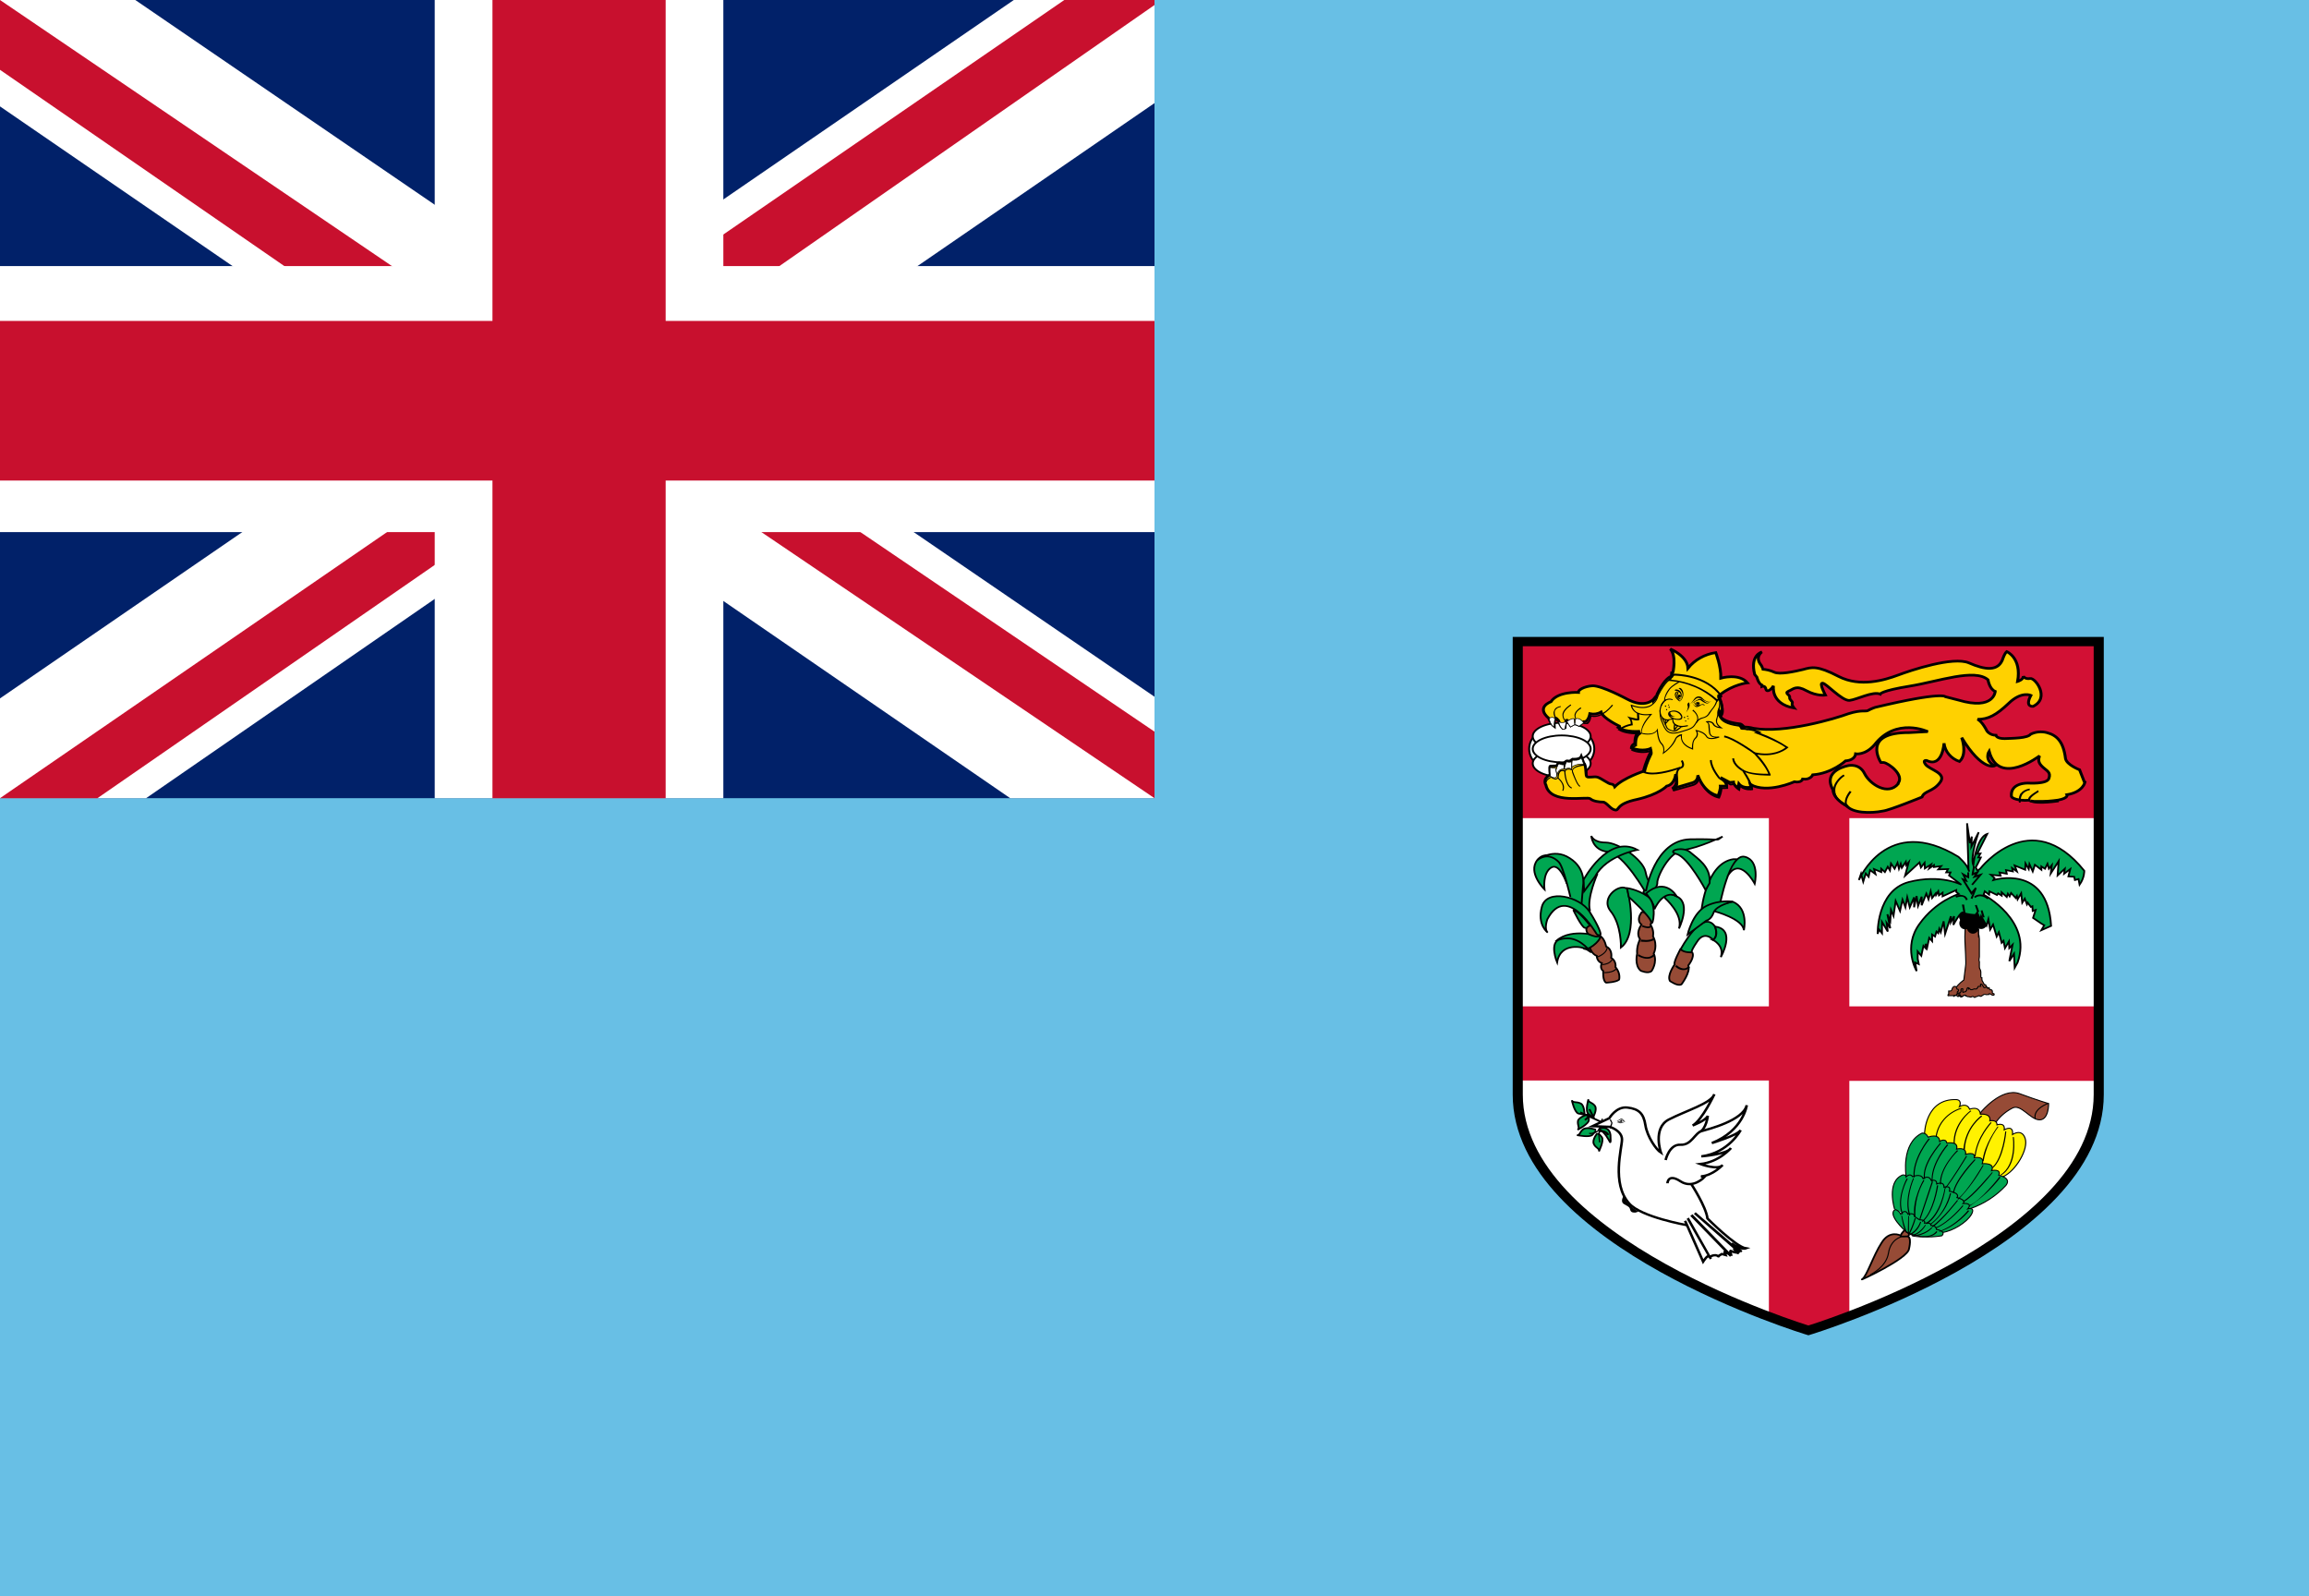 <?xml version="1.0" encoding="UTF-8"?>
<svg xmlns="http://www.w3.org/2000/svg" xmlns:xlink="http://www.w3.org/1999/xlink" width="162pt" height="112pt" viewBox="0 0 162 112" version="1.1">
<g id="surface1">
<rect x="0" y="0" width="162" height="112" style="fill:rgb(40.784%,74.902%,89.804%);fill-opacity:1;stroke:none;"/>
<path style=" stroke:none;fill-rule:nonzero;fill:rgb(100%,100%,100%);fill-opacity:1;" d="M 106.539 45.078 L 106.539 76.906 C 106.539 87.312 126.941 93.473 126.941 93.473 C 126.941 93.473 147.32 87.312 147.32 76.906 L 147.32 45.078 Z M 106.539 45.078 "/>
<path style=" stroke:none;fill-rule:nonzero;fill:rgb(82.353%,6.275%,20.392%);fill-opacity:1;" d="M 124.105 56.281 L 124.105 70.605 L 106.539 70.605 L 106.539 75.809 L 124.105 75.809 L 124.105 92.492 L 126.941 93.496 L 129.75 92.492 L 129.75 75.832 L 147.32 75.832 L 147.32 70.605 L 129.75 70.605 L 129.75 56.281 Z M 124.105 56.281 "/>
<path style=" stroke:none;fill-rule:nonzero;fill:rgb(82.353%,6.275%,20.392%);fill-opacity:1;" d="M 106.539 45.078 L 147.32 45.078 L 147.32 57.398 L 106.516 57.398 Z M 106.539 45.078 "/>
<path style="fill-rule:nonzero;fill:rgb(100%,100%,100%);fill-opacity:1;stroke-width:0.8;stroke-linecap:butt;stroke-linejoin:miter;stroke:rgb(0%,0%,0%);stroke-opacity:1;stroke-miterlimit:3;" d="M 811.809 192.198 C 811.809 186.129 805.705 181.194 798.208 181.194 C 790.687 181.194 784.606 186.129 784.606 192.198 C 784.606 198.266 790.687 203.201 798.208 203.201 C 805.705 203.201 811.809 198.266 811.809 192.198 Z M 811.809 192.198 " transform="matrix(0.168,0,0,0.155,-24.528,22.75)"/>
<path style="fill-rule:nonzero;fill:rgb(100%,100%,100%);fill-opacity:1;stroke-width:0.8;stroke-linecap:butt;stroke-linejoin:miter;stroke:rgb(0%,0%,0%);stroke-opacity:1;stroke-miterlimit:3;" d="M 810.301 186.507 C 810.301 183.133 804.892 180.388 798.208 180.388 C 791.523 180.388 786.091 183.133 786.091 186.507 C 786.091 189.881 791.523 192.601 798.208 192.601 C 804.892 192.601 810.301 189.881 810.301 186.507 Z M 810.301 186.507 " transform="matrix(0.168,0,0,0.155,-24.528,22.75)"/>
<path style="fill-rule:nonzero;fill:rgb(100%,100%,100%);fill-opacity:1;stroke-width:0.8;stroke-linecap:butt;stroke-linejoin:miter;stroke:rgb(0%,0%,0%);stroke-opacity:1;stroke-miterlimit:3;" d="M 810.301 198.795 C 810.301 195.421 804.892 192.701 798.208 192.701 C 791.523 192.701 786.091 195.421 786.091 198.795 C 786.091 202.169 791.523 204.888 798.208 204.888 C 804.892 204.888 810.301 202.169 810.301 198.795 Z M 810.301 198.795 " transform="matrix(0.168,0,0,0.155,-24.528,22.75)"/>
<path style="fill-rule:nonzero;fill:rgb(100%,100%,100%);fill-opacity:1;stroke-width:0.8;stroke-linecap:butt;stroke-linejoin:miter;stroke:rgb(0%,0%,0%);stroke-opacity:1;stroke-miterlimit:3;" d="M 810.301 192.198 C 810.301 188.824 804.892 186.104 798.208 186.104 C 791.523 186.104 786.091 188.824 786.091 192.198 C 786.091 195.572 791.523 198.291 798.208 198.291 C 804.892 198.291 810.301 195.572 810.301 192.198 Z M 810.301 192.198 " transform="matrix(0.168,0,0,0.155,-24.528,22.75)"/>
<path style="fill-rule:nonzero;fill:rgb(100%,81.961%,0%);fill-opacity:1;stroke-width:0.8;stroke-linecap:butt;stroke-linejoin:miter;stroke:rgb(0%,0%,0%);stroke-opacity:1;stroke-miterlimit:3;" d="M 577.994 235.396 L 576.698 231.797 C 576.698 231.797 573.102 230.307 572.793 228.398 C 572.207 223.292 570.401 221.401 567.593 220.597 C 566.096 220.179 564.475 220.346 563.102 221.099 C 562.299 222.305 558.102 222.305 555.895 222.405 C 553.596 222.405 553.503 221.401 553.503 221.401 C 551.806 221.401 551.003 220.095 551.003 220.095 C 549.907 217.801 548.997 216.897 548.395 216.596 C 551.404 216.596 553.596 215.307 557.006 211.808 C 560.602 208.008 563.194 209.397 563.194 209.397 C 561.404 212.997 563.796 212.695 563.796 212.695 C 568.596 210.201 564.398 204.007 562.994 204.308 C 561.497 204.593 561.096 203.605 561.096 203.605 C 561.096 204.693 559.506 205.195 559.506 205.195 C 560.694 198.097 556.497 196.205 556.497 196.205 C 555.895 196.808 555.494 198.097 555.494 198.097 C 554.306 202.4 550.401 201.696 546.003 199.604 C 541.605 197.595 530 201.797 526.296 203.304 C 522.593 204.794 515.895 207.003 509.907 203.705 C 503.904 200.307 502.407 200.893 500 201.596 C 497.701 202.199 493.503 203.203 492.006 202.4 C 490.941 201.864 489.784 201.562 488.596 201.496 C 488.997 201.295 488.395 200.307 488.395 200.307 C 486.497 197.796 488.596 196.306 488.596 196.306 C 488.596 196.306 485.201 197.294 486.605 203.103 L 487.207 203.906 C 487.207 203.906 487.593 205.798 488.596 206.3 L 488.596 206.702 C 488.596 206.702 489.506 206.3 489.707 207.506 C 490 208.694 491.296 207.506 491.806 206.501 C 491.806 206.501 490.895 211.892 497.5 213.198 C 497.5 213.198 496.806 212.294 497.006 211.808 C 497.299 211.205 496.204 210.804 496.296 210 C 496.404 209.096 494.707 208.795 496.003 208.108 C 497.407 207.506 497.994 206.2 501.003 208.008 C 503.904 209.699 506.204 209.297 506.204 209.297 C 506.204 209.297 504.398 205.698 505.401 205.698 C 506.404 205.698 510.802 211.105 512.901 210.904 C 515.093 210.603 519.306 208.108 521.404 208.996 C 521.404 208.996 521.605 208.008 529.599 206.602 C 537.593 205.195 547.593 201.194 551.296 204.693 C 551.296 204.693 551.698 207.506 553.302 208.192 C 553.302 208.192 552.994 214.001 543.102 210.804 L 539.506 209.799 C 539.506 209.799 538.904 208.108 520 212.997 C 520 212.997 518.904 213.398 518.102 213.901 C 517.407 214.403 516.404 213.599 512.593 214.905 C 508.904 216.395 494.907 220.898 486.296 219.308 C 484.398 218.705 482.701 219.007 482.593 218.705 C 482.593 218.404 483.596 218.806 483.596 218.806 C 482.994 218.103 482.701 218.002 482.701 218.002 C 475.494 217.199 476.698 214.001 476.698 214.001 L 477.099 215.006 C 478.302 213.398 476.698 209.799 476.698 209.799 L 476.605 209.799 C 476.605 209.699 476.605 209.598 476.605 209.498 L 477.099 209.096 C 480.602 206.099 484.599 205.597 484.599 205.597 C 482.207 202.6 477.207 204.208 477.207 204.208 C 477.299 200.692 475.802 196.507 475.802 196.507 C 472.716 197.009 469.954 198.7 468.102 201.194 C 467.901 197.494 463.194 195.402 463.194 195.402 C 465 197.494 463.904 202.6 463.904 202.6 L 464.105 202.6 L 463.596 202.6 L 463.503 203.705 L 463.302 203.705 C 463.302 203.705 461.605 204.308 459.599 208.895 C 459.599 208.895 459.398 209.9 458.596 210.904 L 458.596 210.502 C 458.596 210.502 456.296 213.499 451.204 210.502 C 451.204 210.502 444.198 206.401 441.605 206.501 C 439.198 206.702 437.593 207.807 437.701 208.493 C 437.701 208.493 432.006 208.108 430.093 211.306 C 430.093 211.306 425.802 212.896 429.506 216.295 C 429.506 216.295 430 217.902 431.003 218.705 C 431.003 218.705 430.895 215.508 431.698 216.395 L 432.207 216.998 C 432.299 217.4 432.701 218.605 433.395 219.308 L 433.997 219.107 C 433.997 218.304 434.198 217.299 434.398 216.897 L 434.599 216.897 L 435.602 218.504 L 436.605 217.902 C 437.207 217.902 437.901 218.404 437.901 218.404 L 439.198 217.299 C 440.494 217.5 440.895 214.905 440.895 214.905 C 441.96 215.156 443.071 214.989 443.997 214.403 C 444.599 216.395 449.198 218.705 449.198 218.705 L 449.398 218.705 L 448.796 219.107 C 450.895 220.597 454.799 220.195 454.799 220.195 C 453.194 220.798 453.395 223.895 453.395 223.895 C 452.407 224.297 452.407 225.201 452.407 225.201 C 455.602 226.507 457.701 225.402 457.701 225.402 C 457.901 226.406 457.701 226.607 457.701 226.607 C 456.404 229.302 455.802 231.998 455.802 231.998 L 455.895 231.998 L 455.895 232.199 C 455.895 232.199 450.201 234.208 447.793 236.903 C 447.793 236.903 447.5 236.099 446.806 236.099 C 446.096 236.099 443.997 234.308 442.994 234.007 C 442.006 233.705 440.494 234.308 440 233.806 C 439.707 233.404 439.907 230.206 439.198 229.805 L 438.503 227.796 C 438.102 228.8 436.096 228.599 436.096 228.599 L 435.293 229.202 L 434.506 229.102 C 434.306 229.102 434.105 229.604 433.997 230.106 L 433.704 230.407 L 433.704 229.805 C 433.395 230.106 432.593 229.704 432.299 229.704 C 432.099 229.704 431.898 230.106 431.806 230.608 L 429.907 230.692 C 429.599 230.893 429.907 233.304 429.907 233.304 C 427.593 234.492 428.704 236.401 428.704 236.401 C 429.907 242.394 440.201 239.699 441.003 240.502 C 441.806 241.306 443.596 241.507 444.506 241.507 C 445.494 241.507 446.605 243.7 447.901 243.901 C 449.198 244.102 447.901 242.093 453.997 240.703 C 460.093 239.196 462.207 236.702 462.207 236.702 C 464.105 236.3 464.599 234.007 464.707 233.103 L 464.907 234.492 C 465.201 236.602 463.704 237.506 463.704 237.506 L 468.997 235.798 C 471.096 235.296 470.802 233.404 470.802 233.404 C 472.793 239.196 476.497 239.598 476.497 239.598 C 477.207 237.405 477.099 236.702 477.099 236.702 L 478.796 236.702 C 478.796 235.396 477.793 234.492 477.099 234.107 L 479.707 235.597 L 480.694 235.497 C 480.694 236.401 482.006 237.204 482.006 237.204 L 482.207 235.999 C 483.395 237.606 485.602 237.003 485.602 237.003 C 485.556 236.735 485.478 236.468 485.401 236.2 C 490.093 239.096 497.593 235.396 497.593 235.396 C 499.599 235.798 499.907 234.593 499.907 234.593 C 502.099 234.894 502.701 233.304 502.701 233.304 C 507.994 232.902 511.806 229.102 511.806 229.102 C 514.506 228.901 514.599 226.992 514.599 226.992 C 514.599 226.992 517.207 227.494 519.799 224.297 C 525.802 215.792 534.599 220.296 534.599 220.296 L 529.506 220.597 C 516.003 220.497 521.605 229.604 521.605 229.604 L 522.407 229.604 C 523.704 229.805 528.102 233.304 526.404 235.798 L 526.404 235.999 C 523.596 239.699 518.596 236.2 517.099 233.002 C 515.694 229.805 512.701 230.508 512.701 230.508 C 512.701 230.508 505.201 231.797 508.302 237.807 C 508.395 239.297 509.306 241.004 512.099 242.595 C 513.596 244.805 518.596 245.006 522.207 244.202 C 523.997 244.001 532.994 240 532.994 240 C 533.704 238.008 536.003 238.493 537.994 235.597 C 540 232.801 535.093 231.797 533.997 230.206 C 532.994 228.7 534.306 229.001 534.306 229.001 C 538.704 231.295 539.105 223.795 539.105 223.795 C 539.367 226.306 541.034 228.432 543.395 229.302 C 545.694 226.992 543.997 222.104 543.997 222.104 C 549.707 232.299 553.102 230.608 553.102 230.608 C 550.093 228.8 551.605 226.205 551.605 226.205 C 554.306 237.003 565.602 227.595 565.602 227.595 C 565 229.202 565.602 230.106 566.605 231.094 C 567.593 232.098 568.796 232.5 568.194 234.392 C 567.701 236.2 562.407 235.798 562.407 235.798 C 562.407 235.798 557.407 235.597 557.793 239.799 C 558.102 240.804 561.404 241.205 562.793 240.904 C 562.793 240.904 562.207 241.105 564.105 241.306 L 566.296 241.306 C 568.395 241.306 570.802 240.904 570.802 240.904 C 573.704 240.301 573.194 239.297 573.194 239.297 C 577.701 238.493 578.194 235.497 578.194 235.497 Z M 577.994 235.396 " transform="matrix(0.253,0,0,0.233,0,0)"/>
<path style=" stroke:none;fill-rule:nonzero;fill:rgb(0%,0%,0%);fill-opacity:1;" d="M 108.742 50.562 C 108.742 50.562 108.82 50.445 108.918 50.422 C 109.02 50.422 109.121 50.469 109.223 50.609 L 109.301 50.562 C 109.301 50.562 108.996 50.145 109.098 49.863 C 109.172 49.723 109.301 49.629 109.5 49.605 L 109.5 49.535 C 109.25 49.582 109.098 49.676 109.047 49.84 C 109.02 49.891 109 49.945 108.996 50.004 C 108.996 50.145 109.047 50.285 109.121 50.398 C 109.062 50.359 108.992 50.344 108.918 50.352 C 108.828 50.363 108.754 50.418 108.719 50.492 Z M 144.434 56.164 C 143.672 56.281 142.535 56.328 142.434 56.117 C 142.434 56.07 142.434 55.93 143.039 55.559 L 142.992 55.441 C 142.457 55.766 142.23 55.977 142.309 56.141 C 142.484 56.559 144.129 56.328 144.457 56.281 Z M 129.652 56.559 C 129.473 56.328 129.574 55.977 129.902 55.559 L 129.777 55.488 C 129.422 55.953 129.348 56.328 129.523 56.652 Z M 129.652 56.559 "/>
<path style=" stroke:none;fill-rule:nonzero;fill:rgb(0%,0%,0%);fill-opacity:1;" d="M 128.613 55.488 C 128.613 55.93 128.969 56.328 129.602 56.676 L 129.676 56.559 C 129.07 56.234 128.766 55.859 128.766 55.488 C 128.715 54.902 129.398 54.438 129.422 54.438 L 129.348 54.344 C 129.297 54.344 128.586 54.832 128.613 55.512 Z M 141.773 55.648 C 141.574 55.953 141.648 56.305 141.648 56.305 L 141.773 56.305 C 141.773 56.281 141.727 55.977 141.902 55.719 C 142.023 55.566 142.207 55.465 142.406 55.441 L 142.406 55.324 C 142.129 55.371 141.902 55.488 141.801 55.648 Z M 111.629 50.191 L 111.578 50.191 L 111.578 50.238 C 111.578 50.238 111.527 50.609 111.324 50.703 C 111.277 50.723 111.223 50.723 111.172 50.703 L 110.844 50.539 C 110.793 50.492 110.742 50.469 110.641 50.492 C 110.559 50.402 110.523 50.285 110.539 50.168 C 110.566 50.004 110.691 49.84 110.945 49.699 L 110.895 49.629 C 110.641 49.793 110.488 49.98 110.465 50.168 C 110.465 50.398 110.59 50.539 110.59 50.539 L 110.59 50.562 L 110.641 50.562 C 110.719 50.539 110.719 50.562 110.793 50.609 L 111.148 50.797 L 111.398 50.797 C 111.578 50.68 111.652 50.352 111.652 50.285 C 112.465 50.445 113.121 49.512 113.172 49.488 L 113.098 49.441 C 113.098 49.441 112.414 50.375 111.629 50.191 "/>
<path style=" stroke:none;fill-rule:nonzero;fill:rgb(0%,0%,0%);fill-opacity:1;" d="M 109.629 50.051 C 109.602 50.211 109.637 50.375 109.73 50.516 C 109.805 50.633 109.906 50.703 109.984 50.727 C 110.109 50.727 110.184 50.656 110.285 50.586 C 110.336 50.539 110.387 50.492 110.438 50.492 L 110.516 50.539 L 110.566 50.492 L 110.438 50.422 C 110.363 50.422 110.285 50.469 110.234 50.539 C 110.184 50.609 110.086 50.656 109.984 50.656 C 109.934 50.656 109.855 50.586 109.781 50.469 C 109.699 50.352 109.672 50.211 109.703 50.074 C 109.805 49.746 110.234 49.488 110.234 49.488 L 110.211 49.422 C 110.184 49.422 109.73 49.699 109.629 50.051 M 108.516 54.879 C 108.539 54.738 108.668 54.648 108.844 54.555 C 108.793 54.555 108.996 54.691 109.172 54.691 L 109.301 54.625 C 109.352 54.672 109.652 54.926 109.652 55.254 C 109.652 55.324 109.652 55.395 109.602 55.465 L 109.68 55.488 C 109.906 54.996 109.324 54.555 109.324 54.555 L 109.273 54.555 L 109.172 54.625 C 109.02 54.625 108.844 54.484 108.844 54.484 C 108.59 54.578 108.488 54.715 108.438 54.855 Z M 111.121 53.621 C 110.945 53.645 110.488 53.715 110.336 53.945 C 110.285 54.039 110.262 54.133 110.312 54.227 L 110.363 54.367 C 110.516 54.738 110.668 55.113 110.844 55.207 L 110.867 55.137 C 110.719 55.066 110.566 54.672 110.438 54.344 L 110.387 54.203 C 110.344 54.133 110.344 54.043 110.387 53.969 C 110.516 53.809 110.945 53.738 111.148 53.715 C 111.25 53.715 111.273 54.062 111.301 54.273 L 111.375 54.273 C 111.352 53.945 111.301 53.621 111.121 53.621 "/>
<path style=" stroke:none;fill-rule:nonzero;fill:rgb(0%,0%,0%);fill-opacity:1;" d="M 109.832 53.992 C 109.73 54.062 109.754 54.18 109.754 54.203 C 109.754 54.227 109.805 55.137 110.262 55.324 L 110.285 55.254 C 109.883 55.09 109.832 54.203 109.832 54.18 C 109.832 54.18 109.832 54.086 109.883 54.039 C 109.957 53.992 110.086 53.969 110.285 54.039 L 110.312 53.969 C 110.086 53.898 109.934 53.922 109.832 53.969 Z M 109.832 53.992 "/>
<path style=" stroke:none;fill-rule:nonzero;fill:rgb(0%,0%,0%);fill-opacity:1;" d="M 109.453 54.062 C 109.25 54.203 109.273 54.578 109.273 54.602 L 109.352 54.602 C 109.352 54.602 109.352 54.227 109.5 54.133 C 109.578 54.086 109.652 54.086 109.754 54.133 L 109.781 54.039 C 109.652 53.992 109.527 53.992 109.453 54.039 Z M 109.453 54.062 "/>
<path style=" stroke:none;fill-rule:nonzero;fill:rgb(0%,0%,0%);fill-opacity:1;" d="M 120.59 49.047 C 120.59 49.047 120.809 49.512 120.809 49.867 C 120.809 49.93 120.777 49.977 120.758 50.023 L 120.676 49.82 L 120.625 49.977 C 120.625 49.977 120.523 50.191 120.676 50.426 C 120.879 50.734 121.383 50.922 122.191 51 L 122.191 51.016 C 122.168 51.016 122.145 51.02 122.121 51.031 L 122.09 51.062 L 122.09 51.125 C 122.121 51.203 122.207 51.203 122.391 51.203 L 122.508 51.219 L 122.609 51.25 L 122.594 51.234 C 122.762 51.234 122.98 51.277 123.199 51.355 L 123.031 51.387 L 123.215 51.465 C 123.234 51.465 124.68 52.008 125.27 52.441 C 125.102 52.582 124.379 53.062 123.133 52.785 L 122.93 52.738 L 123.066 52.891 C 123.066 52.891 123.891 53.762 124.059 54.289 C 123.773 54.289 122.68 54.289 122.289 53.977 L 122.207 54.055 C 122.207 54.055 122.711 54.77 122.848 55.312 C 122.68 55.344 122.34 55.359 122.121 55.094 L 122.02 54.988 L 121.973 55.297 C 121.871 55.219 121.734 55.125 121.734 55.004 L 121.734 54.941 L 121.434 54.988 L 120.793 54.629 C 120.762 54.609 120.727 54.586 120.691 54.566 L 120.625 54.676 L 120.727 54.723 C 120.859 54.816 121.098 54.988 121.113 55.234 L 120.707 55.234 L 120.707 55.312 C 120.707 55.359 120.707 55.531 120.559 55.887 C 120.371 55.855 119.664 55.621 119.246 54.52 L 119.109 54.551 L 119.109 54.582 C 119.109 54.691 119.078 54.941 118.707 55.035 L 117.613 55.344 C 117.707 55.215 117.754 55.062 117.746 54.91 L 117.746 54.785 C 117.727 54.652 117.715 54.516 117.715 54.383 C 117.715 54.148 117.762 54.008 117.949 53.918 L 117.883 53.793 C 117.863 53.793 116.266 54.398 115.477 54.148 C 115.508 53.992 115.645 53.496 115.914 52.969 L 115.879 53 C 115.93 52.969 115.98 52.906 115.93 52.66 L 115.93 52.582 L 115.844 52.613 C 115.844 52.613 115.34 52.832 114.602 52.582 C 114.602 52.52 114.648 52.426 114.801 52.363 L 114.852 52.348 L 114.852 52.227 C 114.852 52.039 114.867 51.605 115.156 51.512 L 115.121 51.387 C 115.121 51.387 114.262 51.449 113.742 51.188 C 113.965 51.035 114.227 50.938 114.5 50.891 L 114.551 50.891 L 114.551 50.828 C 114.547 50.707 114.52 50.586 114.465 50.473 C 114.668 50.535 114.902 50.582 114.988 50.52 L 115.02 50.504 L 114.988 50.023 L 114.852 50.023 L 114.867 50.426 L 114.363 50.316 L 114.164 50.254 L 114.297 50.41 C 114.379 50.52 114.418 50.648 114.414 50.781 C 114.109 50.844 113.82 50.965 113.574 51.141 L 113.488 51.203 L 113.574 51.25 C 113.977 51.496 114.602 51.527 114.918 51.512 C 114.777 51.723 114.699 51.961 114.699 52.211 L 114.699 52.273 C 114.566 52.344 114.473 52.469 114.449 52.613 L 114.449 52.66 L 114.48 52.676 C 114.898 52.852 115.375 52.879 115.812 52.754 L 115.812 52.891 C 115.477 53.543 115.305 54.18 115.305 54.18 L 115.305 54.242 L 115.355 54.242 C 116.012 54.492 117.156 54.164 117.68 53.992 C 117.613 54.102 117.562 54.227 117.562 54.383 C 117.562 54.559 117.582 54.734 117.613 54.91 C 117.613 55.266 117.359 55.406 117.344 55.406 L 117.395 55.531 L 118.738 55.156 C 119.043 55.078 119.16 54.91 119.211 54.77 C 119.734 55.918 120.559 56.012 120.609 56.027 L 120.66 56.027 L 120.676 55.98 C 120.766 55.781 120.82 55.574 120.844 55.359 C 120.977 55.355 121.113 55.348 121.246 55.344 L 121.246 55.266 C 121.246 55.156 121.23 55.062 121.18 54.988 L 121.414 55.109 L 121.633 55.078 C 121.684 55.281 121.953 55.453 121.988 55.469 L 122.07 55.516 L 122.121 55.25 C 122.461 55.516 122.914 55.438 122.945 55.438 L 122.996 55.422 L 122.996 55.359 C 122.93 54.941 122.629 54.445 122.441 54.18 C 123.031 54.43 124.109 54.414 124.16 54.414 L 124.227 54.414 L 124.227 54.336 C 124.004 53.82 123.684 53.348 123.285 52.938 C 124.664 53.172 125.402 52.504 125.438 52.473 L 125.488 52.426 L 125.422 52.395 C 124.816 51.996 124.16 51.668 123.469 51.418 L 123.621 51.387 L 123.453 51.309 C 123.148 51.168 122.816 51.094 122.477 51.094 C 122.309 50.906 122.223 50.891 122.207 50.875 C 121.266 50.781 120.926 50.551 120.793 50.363 L 120.793 50.316 L 120.828 50.27 C 120.91 50.164 120.945 50.023 120.945 49.867 C 120.945 49.465 120.727 49.016 120.727 49 Z M 120.59 49.047 "/>
<path style=" stroke:none;fill-rule:nonzero;fill:rgb(0%,0%,0%);fill-opacity:1;" d="M 116.301 48.797 C 116.301 48.797 116.199 49.262 115.762 49.496 C 115.426 49.648 115.004 49.648 114.48 49.449 L 114.414 49.434 L 114.414 49.496 C 114.453 49.695 114.574 49.871 114.75 49.992 C 114.969 50.148 115.305 50.207 115.746 50.176 C 115.594 50.332 115.137 50.859 115.137 51.387 L 115.137 51.465 C 115.207 51.496 115.914 51.684 116.25 51.293 C 116.25 51.449 116.316 51.992 116.535 52.195 C 116.668 52.32 116.703 52.473 116.703 52.613 C 116.703 52.738 116.668 52.832 116.668 52.832 L 116.637 52.922 L 116.719 52.863 C 116.754 52.848 117.41 52.395 117.613 51.82 C 117.613 51.82 117.73 51.668 117.934 51.621 L 117.934 51.699 C 117.934 51.93 118.031 52.336 118.738 52.582 L 118.789 52.598 L 118.789 52.551 C 118.789 52.516 118.789 52.48 118.789 52.441 C 118.789 52.273 118.789 51.977 118.977 51.82 C 119.129 51.691 119.168 51.484 119.078 51.309 C 119.227 51.34 119.562 51.449 119.699 51.684 C 119.902 52.023 120.59 51.746 120.625 51.746 L 120.609 51.668 C 120.609 51.668 120.305 51.73 120.121 51.621 C 120.043 51.562 119.992 51.48 119.984 51.387 L 119.953 51.016 C 119.953 50.859 119.918 50.75 119.832 50.676 C 119.918 50.676 120.102 50.676 120.172 50.828 C 120.305 51.078 120.727 51.094 120.742 51.094 L 120.895 51.109 L 120.777 51.031 C 120.777 51.031 120.406 50.812 120.473 50.52 L 120.523 50.301 C 120.625 49.914 120.793 49.277 120.641 48.875 L 120.574 48.906 C 120.609 49 120.625 49.121 120.625 49.246 C 120.625 49.59 120.508 50.023 120.457 50.285 L 120.391 50.504 C 120.387 50.527 120.387 50.555 120.391 50.582 C 120.391 50.781 120.508 50.922 120.609 51 C 120.488 50.984 120.32 50.922 120.27 50.797 C 120.152 50.582 119.883 50.582 119.766 50.598 L 119.664 50.613 L 119.734 50.676 C 119.852 50.734 119.867 50.828 119.867 51.031 L 119.902 51.387 C 119.918 51.512 119.984 51.605 120.07 51.668 C 120.172 51.73 120.27 51.73 120.355 51.746 C 120.152 51.793 119.867 51.82 119.766 51.652 C 119.582 51.309 119.043 51.234 119.027 51.219 L 118.941 51.219 L 118.977 51.277 C 118.977 51.277 119.043 51.371 119.043 51.496 C 119.043 51.574 119.008 51.684 118.926 51.762 C 118.738 51.93 118.707 52.258 118.707 52.426 L 118.707 52.488 C 118.102 52.258 118 51.914 118 51.715 L 118 51.559 L 118.031 51.512 L 117.965 51.512 C 117.785 51.539 117.629 51.645 117.543 51.793 C 117.379 52.172 117.105 52.504 116.754 52.754 C 116.762 52.703 116.77 52.648 116.77 52.598 C 116.77 52.457 116.738 52.289 116.602 52.148 C 116.352 51.93 116.316 51.219 116.316 51.219 L 116.316 51.094 L 116.25 51.203 C 115.98 51.637 115.207 51.418 115.188 51.418 C 115.156 50.875 115.863 50.164 115.863 50.148 L 115.93 50.086 L 115.828 50.086 C 115.375 50.148 115.02 50.086 114.785 49.93 C 114.652 49.832 114.555 49.695 114.516 49.543 C 115.02 49.711 115.457 49.727 115.793 49.559 C 116.09 49.391 116.297 49.121 116.367 48.812 C 116.871 47.789 117.293 47.617 117.293 47.617 L 117.277 47.555 C 117.242 47.555 116.805 47.711 116.301 48.797 "/>
<path style=" stroke:none;fill-rule:nonzero;fill:rgb(0%,0%,0%);fill-opacity:1;" d="M 117.426 47.262 L 117.395 47.262 L 116.988 47.773 L 117.105 47.773 C 118.363 47.863 119.539 48.371 120.422 49.199 L 120.473 49.246 L 120.859 48.859 L 120.828 48.812 C 119.734 47.23 117.445 47.262 117.41 47.262 Z M 117.461 47.402 C 117.73 47.402 119.684 47.449 120.691 48.844 L 120.473 49.062 C 119.586 48.281 118.441 47.797 117.227 47.68 C 117.305 47.586 117.383 47.492 117.461 47.402 "/>
<path style=" stroke:none;fill-rule:nonzero;fill:rgb(0%,0%,0%);fill-opacity:1;" d="M 117.105 48.316 C 116.926 48.535 116.805 48.789 116.754 49.062 L 116.77 49.121 C 116.535 49.352 116.414 49.66 116.434 49.977 C 116.434 50.176 116.469 50.379 116.535 50.566 L 116.586 50.676 C 116.789 51.203 116.973 51.668 117.898 51.387 C 118.773 51.141 118.809 51.078 119.027 50.734 L 119.094 50.66 C 119.211 50.473 119.344 50.441 119.48 50.395 C 119.648 50.348 119.816 50.301 119.984 50.023 L 120.121 49.82 C 120.289 49.621 120.488 49.355 120.508 49.047 L 120.441 49.047 C 120.391 49.316 120.262 49.566 120.07 49.773 L 119.902 49.992 C 119.828 50.164 119.664 50.293 119.465 50.332 C 119.281 50.363 119.121 50.465 119.027 50.613 L 118.957 50.707 C 118.758 51.031 118.723 51.078 117.863 51.324 C 117.023 51.574 116.855 51.188 116.652 50.645 L 116.602 50.535 C 116.367 49.945 116.551 49.355 116.871 49.137 L 116.973 49.062 L 116.82 49.078 L 116.82 49.062 C 116.82 48.953 116.938 48.656 117.156 48.363 C 117.359 48.113 117.832 47.883 117.832 47.867 L 117.797 47.805 C 117.762 47.82 117.309 48.066 117.105 48.316 "/>
<path style=" stroke:none;fill-rule:nonzero;fill:rgb(0%,0%,0%);fill-opacity:1;" d="M 116.703 50.473 C 116.855 50.566 117.059 50.551 117.324 50.473 C 117.324 50.551 117.324 50.734 117.496 50.859 C 117.695 51.016 118 51.047 118.422 50.953 L 118.422 50.875 C 118.016 50.969 117.715 50.938 117.543 50.797 C 117.438 50.703 117.383 50.566 117.395 50.426 L 117.395 50.363 L 117.344 50.395 C 117.09 50.488 116.887 50.504 116.738 50.395 C 116.484 50.238 116.5 49.82 116.5 49.82 L 116.434 49.82 C 116.434 49.82 116.402 50.285 116.703 50.473 "/>
<path style=" stroke:none;fill-rule:nonzero;fill:rgb(0%,0%,0%);fill-opacity:1;" d="M 117.176 49.898 C 117.074 49.93 117.039 50.008 117.039 50.07 L 117.039 50.117 C 117.074 50.301 117.293 50.426 117.477 50.473 C 117.68 50.52 117.914 50.535 118 50.426 C 118.031 50.379 118.066 50.301 118 50.164 C 117.848 49.891 117.492 49.773 117.191 49.898 Z M 117.512 50.41 C 117.344 50.363 117.141 50.254 117.125 50.102 C 117.125 50.102 117.105 49.992 117.207 49.961 C 117.477 49.859 117.785 49.969 117.914 50.207 C 117.965 50.27 117.965 50.332 117.934 50.363 C 117.883 50.441 117.695 50.457 117.512 50.41 M 117.445 50.828 C 117.395 51.219 117.445 51.234 117.461 51.234 L 117.496 51.234 L 117.527 51.219 L 117.762 50.906 L 117.461 50.781 L 117.461 50.828 Z M 117.527 50.891 L 117.645 50.938 L 117.512 51.109 Z M 116.82 50.52 L 116.805 50.875 L 117.141 50.504 L 116.805 50.473 Z M 116.887 50.551 L 116.988 50.551 L 116.887 50.676 Z M 116.887 50.551 "/>
<path style=" stroke:none;fill-rule:nonzero;fill:rgb(0%,0%,0%);fill-opacity:1;" d="M 116.586 50.395 C 116.586 50.395 116.84 50.844 116.887 51.016 C 116.906 51.109 117.059 51.234 117.227 51.277 C 117.395 51.34 117.562 51.34 117.68 51.262 L 117.898 51.094 C 117.965 51.016 118 51 118.066 51.016 L 118.066 50.938 C 117.965 50.938 117.914 50.969 117.848 51.031 L 117.629 51.188 C 117.496 51.277 117.344 51.25 117.258 51.219 C 117.09 51.172 116.973 51.062 116.957 50.984 C 116.906 50.828 116.668 50.379 116.652 50.363 Z M 116.922 49.062 C 116.734 49.152 116.59 49.309 116.52 49.496 L 116.586 49.512 C 116.586 49.512 116.703 49.23 116.938 49.121 C 117.066 49.07 117.215 49.07 117.344 49.121 L 117.359 49.062 C 117.191 49 117.059 49 116.906 49.062 Z M 118.738 49.867 C 118.773 49.867 119.277 50.238 118.992 50.676 L 119.043 50.719 C 119.379 50.207 118.789 49.805 118.789 49.789 Z M 117.191 49.93 C 117.191 49.93 117.105 50.191 117.527 50.285 C 117.527 50.285 117.141 50.285 117.105 50.191 C 117.09 50.102 117.105 49.898 117.191 49.93 M 118.453 50.238 C 118.453 50.27 118.422 50.285 118.402 50.285 C 118.379 50.289 118.359 50.273 118.352 50.254 C 118.352 50.223 118.371 50.207 118.402 50.207 C 118.422 50.207 118.453 50.223 118.453 50.254 Z M 118.488 50.426 C 118.488 50.441 118.488 50.457 118.453 50.457 C 118.43 50.457 118.41 50.445 118.402 50.426 C 118.402 50.398 118.426 50.379 118.453 50.379 C 118.469 50.379 118.488 50.395 118.488 50.426 "/>
<path style=" stroke:none;fill-rule:nonzero;fill:rgb(0%,0%,0%);fill-opacity:1;" d="M 118.234 50.332 C 118.234 50.359 118.211 50.379 118.184 50.379 C 118.156 50.379 118.133 50.359 118.133 50.332 C 118.133 50.309 118.156 50.285 118.184 50.285 C 118.211 50.285 118.234 50.309 118.234 50.332 Z M 118.234 50.332 "/>
<path style=" stroke:none;fill-rule:nonzero;fill:rgb(0%,0%,0%);fill-opacity:1;" d="M 118.32 50.582 C 118.32 50.605 118.297 50.629 118.27 50.629 C 118.242 50.629 118.219 50.605 118.219 50.582 C 118.219 50.566 118.234 50.551 118.27 50.551 Z M 117.125 49.449 C 117.125 49.473 117.102 49.496 117.074 49.496 C 117.047 49.496 117.023 49.473 117.023 49.449 C 117.031 49.438 117.047 49.43 117.066 49.43 C 117.082 49.43 117.098 49.438 117.105 49.449 Z M 117.125 49.449 "/>
<path style=" stroke:none;fill-rule:nonzero;fill:rgb(0%,0%,0%);fill-opacity:1;" d="M 117.156 49.621 C 117.156 49.645 117.137 49.664 117.105 49.664 C 117.078 49.664 117.059 49.645 117.059 49.621 C 117.059 49.594 117.078 49.574 117.105 49.574 C 117.137 49.574 117.156 49.594 117.156 49.621 Z M 117.156 49.621 "/>
<path style=" stroke:none;fill-rule:nonzero;fill:rgb(0%,0%,0%);fill-opacity:1;" d="M 116.906 49.543 C 116.906 49.566 116.883 49.59 116.855 49.59 C 116.828 49.59 116.805 49.566 116.805 49.543 C 116.805 49.516 116.828 49.496 116.855 49.496 C 116.883 49.496 116.906 49.516 116.906 49.543 Z M 116.906 49.543 "/>
<path style=" stroke:none;fill-rule:nonzero;fill:rgb(0%,0%,0%);fill-opacity:1;" d="M 116.973 49.789 C 116.973 49.812 116.961 49.828 116.938 49.836 C 116.91 49.836 116.887 49.816 116.887 49.789 C 116.887 49.766 116.91 49.742 116.938 49.742 C 116.961 49.75 116.973 49.77 116.973 49.789 M 117.781 48.301 C 117.781 48.301 118.371 48.641 117.797 49.277 C 117.797 49.277 118.082 49.078 118.102 48.75 C 118.133 48.426 117.898 48.16 117.762 48.301 Z M 120.051 49.215 C 119.852 49.309 119.582 49.137 119.445 48.984 C 119.312 48.828 119.027 48.781 118.84 49.078 C 118.672 49.355 118.422 49.465 118.422 49.465 C 118.422 49.465 118.672 49.34 118.926 49.078 C 119.176 48.828 119.328 49.031 119.582 49.152 C 119.816 49.277 119.867 49.309 120.035 49.23 L 120.035 49.215 Z M 120.051 49.215 "/>
<path style=" stroke:none;fill-rule:nonzero;fill:rgb(0%,0%,0%);fill-opacity:1;" d="M 120 49.262 C 119.891 49.34 119.734 49.336 119.633 49.246 C 119.465 49.121 119.344 48.969 119.16 49.062 C 118.957 49.152 118.605 49.402 118.605 49.402 C 118.605 49.402 119.195 49.031 119.312 49.121 C 119.414 49.199 119.684 49.402 119.832 49.34 Z M 120 49.262 "/>
<path style=" stroke:none;fill-rule:nonzero;fill:rgb(0%,0%,0%);fill-opacity:1;" d="M 119.547 49.48 C 119.363 49.355 119.176 49.633 119.027 49.605 C 118.859 49.574 118.738 49.324 118.738 49.324 C 118.738 49.324 118.875 49.574 119.078 49.527 C 119.297 49.465 119.43 49.34 119.562 49.434 C 119.684 49.527 119.547 49.48 119.547 49.48 "/>
<path style=" stroke:none;fill-rule:nonzero;fill:rgb(0%,0%,0%);fill-opacity:1;" d="M 119.262 49.527 C 119.164 49.543 119.062 49.523 118.984 49.465 C 118.906 49.41 118.859 49.324 118.859 49.23 C 118.859 49.23 118.977 49.512 119.297 49.465 Z M 119.262 49.527 "/>
<path style=" stroke:none;fill-rule:nonzero;fill:rgb(0%,0%,0%);fill-opacity:1;" d="M 119.246 49.309 C 119.262 49.387 119.262 49.434 119.16 49.434 C 119.059 49.434 118.992 49.402 118.992 49.309 C 118.992 49.23 119.227 49.246 119.246 49.309 M 117.934 48.844 C 117.922 48.898 117.875 48.938 117.812 48.938 C 117.746 48.938 117.73 48.906 117.73 48.844 C 117.73 48.781 117.73 48.734 117.812 48.734 C 117.898 48.734 117.934 48.781 117.934 48.844 "/>
<path style=" stroke:none;fill-rule:nonzero;fill:rgb(0%,0%,0%);fill-opacity:1;" d="M 117.512 48.457 C 117.512 48.457 118.152 48.457 117.848 49.184 C 117.848 49.184 118.082 48.828 117.934 48.562 C 117.762 48.316 117.543 48.379 117.543 48.379 C 117.543 48.379 117.477 48.426 117.512 48.457 "/>
<path style=" stroke:none;fill-rule:nonzero;fill:rgb(0%,0%,0%);fill-opacity:1;" d="M 117.512 48.75 C 117.512 48.906 117.613 49.047 117.812 49.199 L 117.863 49.137 C 117.68 49 117.578 48.875 117.578 48.75 C 117.578 48.625 117.68 48.547 117.68 48.547 L 117.629 48.504 C 117.629 48.504 117.512 48.594 117.496 48.75 Z M 117.512 48.75 "/>
<path style=" stroke:none;fill-rule:nonzero;fill:rgb(0%,0%,0%);fill-opacity:1;" d="M 117.645 48.875 C 117.664 48.953 117.746 49.031 117.848 49.062 L 117.883 49 C 117.797 48.969 117.73 48.906 117.715 48.844 C 117.68 48.719 117.781 48.578 117.781 48.578 L 117.715 48.535 C 117.715 48.535 117.594 48.719 117.645 48.875 M 118.504 49.277 C 118.504 49.277 118.621 49.512 118.453 49.758 L 118.285 50.008 C 118.285 50.008 118.488 49.648 118.402 49.512 C 118.336 49.355 118.504 49.277 118.504 49.277 M 120.961 51.73 C 121.602 51.836 123.066 52.891 123.066 52.891 L 123.148 52.801 C 123.098 52.754 121.652 51.715 120.977 51.605 Z M 121.535 53.203 C 121.566 53.746 122.207 54.07 122.207 54.086 L 122.289 53.977 C 122.289 53.977 121.703 53.668 121.668 53.203 Z M 119.969 53.328 C 119.969 53.918 120.574 54.629 120.609 54.66 L 120.707 54.582 C 120.707 54.582 120.102 53.871 120.102 53.328 Z M 117.934 53.391 C 118.031 53.59 118.031 53.684 118 53.73 C 117.965 53.793 117.898 53.793 117.898 53.793 L 117.914 53.918 C 117.965 53.918 118.066 53.887 118.117 53.793 C 118.184 53.684 118.168 53.527 118.051 53.328 Z M 117.934 53.391 "/>
<path style="fill-rule:nonzero;fill:rgb(100%,100%,100%);fill-opacity:1;stroke-width:0.2;stroke-linecap:butt;stroke-linejoin:miter;stroke:rgb(0%,0%,0%);stroke-opacity:1;stroke-miterlimit:3;" d="M 429.599 216.295 C 429.599 216.295 429.707 218.002 431.003 219.007 C 431.003 219.007 430.895 217.199 431.296 216.395 C 431.296 216.395 430.602 215.608 429.599 216.295 Z M 432.207 217.299 C 432.207 217.299 432.5 218.906 433.395 219.593 L 433.997 219.492 C 433.997 219.492 434.198 217.5 434.506 217.299 C 434.799 217.098 433.194 218.002 432.207 217.299 Z M 432.207 217.299 " transform="matrix(0.253,0,0,0.233,0,0)"/>
<path style="fill-rule:nonzero;fill:rgb(100%,100%,100%);fill-opacity:1;stroke-width:0.2;stroke-linecap:butt;stroke-linejoin:miter;stroke:rgb(0%,0%,0%);stroke-opacity:1;stroke-miterlimit:3;" d="M 434.506 217.299 L 435.494 218.906 L 436.698 218.203 L 436.497 216.395 C 436.497 216.395 435.802 216.194 434.506 217.299 Z M 439.198 217.6 L 437.901 218.705 C 437.901 218.705 437.207 218.203 436.698 218.203 L 436.898 216.496 C 436.898 216.496 437.901 215.792 439.198 217.6 Z M 429.907 233.605 C 429.907 233.605 429.707 231.194 429.907 231.094 C 429.907 231.094 430.895 231.395 431.296 231.094 C 431.296 231.094 431.806 232.902 431.698 233.705 C 431.497 234.492 430.602 234.208 429.907 233.705 Z M 435.895 231.194 C 435.895 231.194 435.802 229.202 436.096 228.901 C 436.096 228.901 438.102 229.202 438.503 228.097 L 439.198 230.106 C 439.198 230.106 437.099 229.805 435.802 231.094 Z M 435.895 231.194 " transform="matrix(0.253,0,0,0.233,0,0)"/>
<path style="fill-rule:nonzero;fill:rgb(100%,100%,100%);fill-opacity:1;stroke-width:0.2;stroke-linecap:butt;stroke-linejoin:miter;stroke:rgb(0%,0%,0%);stroke-opacity:1;stroke-miterlimit:3;" d="M 433.796 231.596 C 433.796 231.596 434.105 229.503 434.506 229.403 C 434.506 229.403 435.494 229.704 435.802 229.302 L 435.802 231.897 C 435.802 231.897 435.802 230.792 433.796 231.596 Z M 431.497 231.897 C 431.497 231.897 432.006 230.006 432.299 230.006 C 432.593 230.006 433.302 230.508 433.704 230.206 L 433.704 231.596 C 433.704 231.596 432.099 231.194 431.806 233.504 Z M 431.497 231.897 " transform="matrix(0.253,0,0,0.233,0,0)"/>
<path style="fill-rule:nonzero;fill:rgb(0%,65.098%,31.765%);fill-opacity:1;stroke-width:0.5;stroke-linecap:butt;stroke-linejoin:miter;stroke:rgb(0%,0%,0%);stroke-opacity:1;stroke-miterlimit:4.8;" d="M 461.698 270.402 C 461.698 270.402 466.898 275.307 465.602 279.593 C 465.602 279.593 468.904 272.294 465.293 270.1 C 461.698 268.108 461.605 269.598 461.698 270.402 Z M 461.698 270.402 " transform="matrix(0.253,0,0,0.233,0,0)"/>
<path style="fill-rule:nonzero;fill:rgb(58.824%,29.412%,21.176%);fill-opacity:1;stroke-width:0.5;stroke-linecap:butt;stroke-linejoin:miter;stroke:rgb(0%,0%,0%);stroke-opacity:1;stroke-miterlimit:4.8;" d="M 455 275.106 C 455 275.106 453.704 277.098 455.201 278.404 C 455.201 278.404 453.503 280.798 454.799 282.807 C 454.799 282.807 453.796 284.9 453.997 287.193 C 453.997 287.193 453.194 290.692 455 292.299 C 455 292.299 457.006 293.304 457.994 292.4 C 457.994 292.4 459.707 289.805 458.596 287.093 C 458.596 287.093 459.799 284.799 458.395 281.903 C 458.395 281.903 458.796 280.296 457.701 278.404 C 457.701 278.404 458.395 277.199 457.793 276.194 C 457.793 276.194 455.293 273.499 455 275.206 Z M 455 275.106 " transform="matrix(0.253,0,0,0.233,0,0)"/>
<path style="fill-rule:nonzero;fill:rgb(0%,65.098%,31.765%);fill-opacity:1;stroke-width:0.5;stroke-linecap:butt;stroke-linejoin:miter;stroke:rgb(0%,0%,0%);stroke-opacity:1;stroke-miterlimit:4.8;" d="M 456.497 268.996 C 456.497 268.996 450.293 256.992 445.895 256.507 C 441.497 256.004 441.296 251.702 441.296 251.702 C 441.296 251.702 441.806 253.694 445.293 253.694 C 448.796 253.694 455.494 258.7 456.296 262.4 C 457.006 266.099 457.793 265.597 457.793 265.597 Z M 456.497 268.996 " transform="matrix(0.253,0,0,0.233,0,0)"/>
<path style="fill-rule:nonzero;fill:rgb(0%,65.098%,31.765%);fill-opacity:1;stroke-width:0.5;stroke-linecap:butt;stroke-linejoin:miter;stroke:rgb(0%,0%,0%);stroke-opacity:1;stroke-miterlimit:4.8;" d="M 456.497 268.108 C 456.497 268.108 458.796 253.008 468.704 252.706 C 478.596 252.506 475.293 253.493 477.701 251.903 C 477.701 251.903 471.096 255.301 467.006 255.904 C 462.793 256.306 459.398 264.392 459.599 265.898 C 459.599 267.405 457.299 270.301 456.204 269.297 C 455 268.292 456.497 268.108 456.497 268.108 Z M 456.497 268.108 " transform="matrix(0.253,0,0,0.233,0,0)"/>
<path style="fill-rule:nonzero;fill:rgb(0%,65.098%,31.765%);fill-opacity:1;stroke-width:0.5;stroke-linecap:butt;stroke-linejoin:miter;stroke:rgb(0%,0%,0%);stroke-opacity:1;stroke-miterlimit:4.8;" d="M 458.796 273.8 C 458.796 273.8 461.096 267.807 464.907 269.799 C 464.907 269.799 461.898 264.007 456.497 268.996 C 456.497 268.996 458.904 272.294 458.796 273.8 Z M 451.296 267.807 C 451.296 267.807 454.506 281.2 449.506 285.301 C 449.506 285.301 449.707 278.404 446.605 274.302 C 443.596 270.1 449.599 265.597 451.296 267.807 Z M 451.296 267.807 " transform="matrix(0.253,0,0,0.233,0,0)"/>
<path style="fill-rule:nonzero;fill:rgb(0%,65.098%,31.765%);fill-opacity:1;stroke-width:0.5;stroke-linecap:butt;stroke-linejoin:miter;stroke:rgb(0%,0%,0%);stroke-opacity:1;stroke-miterlimit:4.8;" d="M 451.698 270.1 C 451.698 270.1 457.593 275.792 457.901 277.701 C 458.302 279.492 459.707 271.992 456.898 269.9 C 454.105 267.807 451.204 267.405 451.204 267.405 L 451.698 270.201 Z M 451.698 270.1 " transform="matrix(0.253,0,0,0.233,0,0)"/>
<path style="fill-rule:nonzero;fill:rgb(58.824%,29.412%,21.176%);fill-opacity:1;stroke-width:0.5;stroke-linecap:butt;stroke-linejoin:miter;stroke:rgb(0%,0%,0%);stroke-opacity:1;stroke-miterlimit:4.8;" d="M 440.802 285 C 440.802 285 441.296 287.294 442.793 287.796 C 442.793 287.796 442.793 289.503 444.198 290.006 C 444.198 290.006 443.503 291.496 444.599 292.4 C 444.599 292.4 444.398 295.396 445.401 295.898 C 445.401 295.898 448.102 295.798 448.997 294.994 C 448.997 294.994 449.506 293.103 447.994 291.194 C 447.994 291.194 448.302 289.403 446.806 288.398 C 446.806 288.398 447.299 285.904 445.401 285 C 445.401 285 445.093 283.008 443.997 282.003 C 443.997 282.003 441.806 285.1 440.802 285 Z M 440.802 285 " transform="matrix(0.253,0,0,0.233,0,0)"/>
<path style="fill-rule:nonzero;fill:rgb(0%,65.098%,31.765%);fill-opacity:1;stroke-width:0.5;stroke-linecap:butt;stroke-linejoin:miter;stroke:rgb(0%,0%,0%);stroke-opacity:1;stroke-miterlimit:4.8;" d="M 443.704 282.003 C 443.704 282.003 436.003 279.208 431.698 283.192 C 431.698 283.192 438.302 284.196 439.105 285.502 C 439.907 286.808 443.997 283.292 443.704 282.003 Z M 443.704 282.003 " transform="matrix(0.253,0,0,0.233,0,0)"/>
<path style="fill-rule:nonzero;fill:rgb(0%,65.098%,31.765%);fill-opacity:1;stroke-width:0.5;stroke-linecap:butt;stroke-linejoin:miter;stroke:rgb(0%,0%,0%);stroke-opacity:1;stroke-miterlimit:4.8;" d="M 441.296 286.808 L 439.907 285.804 C 439.198 285.201 432.701 283.493 431.806 289.805 C 431.806 289.805 429.398 283.493 432.793 282.807 C 436.296 281.802 438.997 283.795 441.296 286.808 M 436.296 274.001 C 436.296 274.001 438.596 279.208 439.506 279.392 C 440.401 279.693 441.003 278.806 441.003 278.806 C 441.003 278.806 437.901 274.202 436.204 274.001 Z M 434.506 266.099 C 434.506 266.099 432.5 259.503 430.093 261.295 C 427.701 263.002 428.302 267.807 428.302 267.807 C 428.302 267.807 423.596 262.801 426.296 259.001 C 429.105 255.1 434.506 259.403 434.506 266.099 Z M 434.506 266.099 " transform="matrix(0.253,0,0,0.233,0,0)"/>
<path style="fill-rule:nonzero;fill:rgb(58.824%,29.412%,21.176%);fill-opacity:1;stroke-width:0.5;stroke-linecap:butt;stroke-linejoin:miter;stroke:rgb(0%,0%,0%);stroke-opacity:1;stroke-miterlimit:4.8;" d="M 439.907 279.794 C 439.907 279.794 439.907 281.099 440.802 281.401 C 441.605 281.802 443.302 282.405 443.302 281.702 C 443.302 280.999 442.006 278.002 441.497 278.404 C 441.003 278.806 440.093 278.806 439.907 279.794 Z M 439.907 279.794 " transform="matrix(0.253,0,0,0.233,0,0)"/>
<path style="fill-rule:nonzero;fill:rgb(0%,65.098%,31.765%);fill-opacity:1;stroke-width:0.5;stroke-linecap:butt;stroke-linejoin:miter;stroke:rgb(0%,0%,0%);stroke-opacity:1;stroke-miterlimit:4.8;" d="M 438.395 271.992 C 438.395 271.992 438.102 266.3 441.898 264.107 C 441.898 264.107 442.593 264.308 442.994 263.103 C 442.994 263.103 440 270.402 440.895 274.102 L 440.802 274.503 " transform="matrix(0.253,0,0,0.233,0,0)"/>
<path style="fill-rule:nonzero;fill:rgb(0%,65.098%,31.765%);fill-opacity:1;stroke-width:0.5;stroke-linecap:butt;stroke-linejoin:miter;stroke:rgb(0%,0%,0%);stroke-opacity:1;stroke-miterlimit:4.8;" d="M 439.105 264.994 C 439.105 264.994 445.895 250.999 454.105 255.904 C 454.105 255.904 445.494 257.595 442.407 263.806 L 439.306 268.393 Z M 439.105 264.994 " transform="matrix(0.253,0,0,0.233,0,0)"/>
<path style="fill-rule:nonzero;fill:rgb(0%,65.098%,31.765%);fill-opacity:1;stroke-width:0.5;stroke-linecap:butt;stroke-linejoin:miter;stroke:rgb(0%,0%,0%);stroke-opacity:1;stroke-miterlimit:4.8;" d="M 435.494 270.1 C 435.494 270.1 433.503 260.692 432.207 259.503 C 431.003 258.198 428.904 256.892 426.296 259.001 C 426.296 259.001 430.694 255.1 435.293 258.398 C 440 261.596 438.997 266.802 438.997 266.802 L 438.503 273.298 L 435.401 270.402 " transform="matrix(0.253,0,0,0.233,0,0)"/>
<path style="fill-rule:nonzero;fill:rgb(0%,65.098%,31.765%);fill-opacity:1;stroke-width:0.5;stroke-linecap:butt;stroke-linejoin:miter;stroke:rgb(0%,0%,0%);stroke-opacity:1;stroke-miterlimit:4.8;" d="M 442.793 281.3 C 442.793 281.3 434.506 265.597 429.105 276.797 C 429.105 276.797 428.102 279.693 429.198 280.798 C 429.198 280.798 426.204 278.504 427.593 272.997 C 428.997 267.506 438.102 270 440.802 274.503 C 443.395 279.007 444.105 281.3 443.796 281.501 C 443.395 281.802 442.793 281.3 442.793 281.3 Z M 466.096 285.804 C 466.096 285.804 472.099 273.398 475.602 279.007 C 475.602 279.007 476.605 281.802 475.093 283.008 C 475.093 283.008 472.701 279.994 470.602 283.594 C 468.395 287.093 469.306 286.808 469.306 286.808 C 469.306 286.808 467.099 287.394 466.096 285.804 Z M 466.096 285.804 " transform="matrix(0.253,0,0,0.233,0,0)"/>
<path style="fill-rule:nonzero;fill:rgb(0%,65.098%,31.765%);fill-opacity:1;stroke-width:0.5;stroke-linecap:butt;stroke-linejoin:miter;stroke:rgb(0%,0%,0%);stroke-opacity:1;stroke-miterlimit:4.8;" d="M 475 283.008 C 475 283.008 478.302 284.699 477.207 288.198 C 477.207 288.198 481.605 279.794 475.602 279.007 C 475.602 279.007 476.698 281.702 475.093 283.008 Z M 475.494 274.403 C 475.494 274.403 483.395 276.696 483.596 280.095 C 483.596 280.095 485 273.499 480.494 271.507 C 480.494 271.507 475.093 272.494 475.494 274.503 Z M 475.494 274.403 " transform="matrix(0.253,0,0,0.233,0,0)"/>
<path style="fill-rule:nonzero;fill:rgb(0%,65.098%,31.765%);fill-opacity:1;stroke-width:0.5;stroke-linecap:butt;stroke-linejoin:miter;stroke:rgb(0%,0%,0%);stroke-opacity:1;stroke-miterlimit:4.8;" d="M 478.997 264.007 C 482.407 257.394 486.605 266.099 486.605 266.099 C 486.605 266.099 488.102 259.202 483.904 257.997 C 479.599 256.708 476.898 272.695 476.898 272.695 L 471.898 273.7 C 471.898 273.7 473.194 259.905 480.694 258.7 L 481.698 258.7 " transform="matrix(0.253,0,0,0.233,0,0)"/>
<path style="fill-rule:nonzero;fill:rgb(0%,65.098%,31.765%);fill-opacity:1;stroke-width:0.5;stroke-linecap:butt;stroke-linejoin:miter;stroke:rgb(0%,0%,0%);stroke-opacity:1;stroke-miterlimit:4.8;" d="M 472.994 268.008 C 472.994 268.008 468.194 258.198 465 257.193 C 461.806 256.205 466.698 254.699 468.704 256.607 C 470.694 258.499 474.506 260.893 474.105 265.898 Z M 467.994 281.401 C 467.994 281.401 469.398 274.805 473.194 272.796 C 477.006 270.804 480.494 271.507 480.494 271.507 C 480.494 271.507 476.003 272.494 475.201 274.805 C 474.506 276.998 473.194 277.199 473.194 277.199 Z M 467.994 281.401 " transform="matrix(0.253,0,0,0.233,0,0)"/>
<path style="fill-rule:nonzero;fill:rgb(58.824%,29.412%,21.176%);fill-opacity:1;stroke-width:0.5;stroke-linecap:butt;stroke-linejoin:miter;stroke:rgb(0%,0%,0%);stroke-opacity:1;stroke-miterlimit:4.8;" d="M 466.003 285.804 C 466.003 285.804 463.997 289.805 464.398 290.407 C 464.398 290.407 462.207 293.705 463.102 295.396 C 463.102 295.396 465.293 297.104 466.296 296.401 C 466.296 296.401 468.904 292.701 468.194 290.692 C 468.194 290.692 470 288.298 469.306 286.808 C 469.306 286.808 466.698 286.892 466.096 285.804 Z M 466.003 285.804 " transform="matrix(0.253,0,0,0.233,0,0)"/>
<path style=" stroke:none;fill-rule:nonzero;fill:rgb(0%,0%,0.392%);fill-opacity:1;" d="M 115.172 65.008 C 115.223 65.031 115.551 65.172 115.754 65.102 L 115.906 64.984 L 115.781 64.938 C 115.703 65.078 115.348 64.961 115.246 64.914 L 115.195 65.008 Z M 115.148 65.941 L 115.098 66.059 C 115.121 66.059 115.781 66.172 116.082 65.918 L 115.98 65.824 C 115.73 66.035 115.148 65.918 115.121 65.918 Z M 114.969 66.965 L 114.895 67.059 C 114.895 67.059 115.652 67.551 116.133 67.012 L 116.008 66.941 C 115.629 67.387 114.996 66.988 114.969 66.941 Z M 112.059 67.105 L 112.082 67.176 C 112.109 67.176 112.742 66.941 112.793 66.5 L 112.715 66.5 C 112.691 66.875 112.082 67.105 112.059 67.105 M 112.414 67.645 L 112.414 67.715 C 112.465 67.715 113.047 67.668 113.148 67.293 L 113.07 67.293 C 112.969 67.598 112.438 67.645 112.414 67.645 M 112.539 68.203 L 112.539 68.273 C 112.566 68.273 113.223 68.297 113.449 67.969 L 113.375 67.922 C 113.172 68.227 112.539 68.203 112.539 68.203 M 117.527 67.809 C 117.527 67.809 117.805 68.086 118.133 68.062 C 118.301 68.059 118.457 67.992 118.562 67.875 L 118.461 67.785 C 118.359 67.898 118.262 67.945 118.133 67.945 C 117.879 67.945 117.629 67.715 117.629 67.715 Z M 117.527 67.809 "/>
<path style="fill-rule:nonzero;fill:rgb(58.824%,29.412%,21.176%);fill-opacity:1;stroke-width:0.3;stroke-linecap:butt;stroke-linejoin:miter;stroke:rgb(0%,0%,0%);stroke-opacity:1;stroke-miterlimit:4.8;" d="M 542.006 299.799 C 541.883 299.883 541.775 299.983 541.698 300.1 L 542.099 299.799 Z M 551.296 297.506 C 551.204 297.305 551.096 297.405 551.003 297.305 L 550.602 296.501 L 550.293 296.501 L 549.599 295.095 C 549.645 295.011 549.645 294.894 549.599 294.794 C 549.599 294.66 549.599 294.526 549.599 294.392 C 549.599 294.392 549.398 294.392 549.306 294.208 L 549.306 292.6 L 549.198 292.098 C 548.997 291.763 548.889 291.395 548.904 290.993 L 548.904 290.006 C 548.997 289.604 548.796 289.403 548.796 289.001 L 548.904 288.097 L 548.904 282.706 L 548.796 281.702 L 548.704 281.3 L 548.704 279.693 L 548.704 282.305 L 548.503 278.002 L 545.093 276.395 C 545.093 276.395 544.799 282.606 544.907 283.393 C 544.907 284.297 545.293 290.106 545.093 290.792 L 544.599 295.095 C 544.599 295.095 542.994 296.3 542.407 297.506 C 541.698 298.795 541.898 299.196 541.698 299.196 L 543.194 298.996 L 542.099 299.799 C 542.33 299.699 542.608 299.749 542.793 299.9 L 542.994 300.1 L 543.194 299.9 C 543.503 299.9 543.704 300.301 543.904 300.201 L 544.306 300 L 544.506 299.598 C 544.599 299.498 544.799 299.598 544.907 299.598 L 545.602 299.598 C 545.895 299.598 546.204 299.096 546.497 298.895 C 546.698 298.694 546.898 298.594 547.207 298.594 C 547.5 298.594 547.793 298.895 548.194 298.895 C 548.395 298.895 548.503 298.895 548.704 298.694 L 549.105 298.108 L 549.907 298.008 L 550.293 298.108 L 550.895 298.108 L 551.204 298.292 L 551.404 297.907 Z M 551.296 297.506 " transform="matrix(0.253,0,0,0.233,0,0)"/>
<path style="fill-rule:nonzero;fill:rgb(58.824%,29.412%,21.176%);fill-opacity:1;stroke-width:0.3;stroke-linecap:butt;stroke-linejoin:miter;stroke:rgb(0%,0%,0%);stroke-opacity:1;stroke-miterlimit:4.8;" d="M 544.506 299.699 L 545.093 299.699 L 545.093 299.9 C 545.154 299.933 545.231 299.933 545.293 299.9 L 545.602 300.1 L 545.895 300.1 L 546.296 300.201 C 546.497 300.301 546.698 300.201 546.898 300.1 C 547.099 299.9 547.207 300.1 547.5 300.301 C 547.593 300.402 547.593 300.402 547.701 300.301 L 547.793 300.201 L 548.102 300.1 L 548.395 300 L 548.796 299.799 L 549.198 300 C 549.259 300 549.336 300 549.398 300 L 550.093 299.498 C 550.401 299.297 550.602 299.498 550.802 299.498 L 551.096 299.498 C 551.204 299.397 551.296 299.498 551.497 299.498 C 551.497 299.397 551.497 299.297 551.698 299.196 L 552.407 299.598 C 552.5 299.699 553.102 299.799 552.994 299.397 C 552.994 298.996 552.593 299.297 552.5 298.996 L 552.5 298.393 C 552.454 298.242 552.346 298.092 552.207 298.008 C 552.006 298.008 552.006 298.108 551.806 298.008 L 551.605 297.405 L 551.296 297.606 C 551.096 297.606 551.096 297.506 551.003 297.305 C 550.694 297.003 550.602 297.506 550.293 297.405 C 550.093 297.405 549.907 296.903 549.799 296.702 C 549.707 296.602 549.506 296.2 549.306 296.3 C 549.105 296.401 549.306 296.802 549.306 297.003 L 548.796 297.003 C 548.596 297.003 548.596 297.003 548.503 297.204 C 548.302 297.606 548.194 297.907 547.793 297.807 C 547.701 297.807 547.5 297.706 547.407 297.807 L 546.898 298.008 C 546.775 298.025 546.636 298.025 546.497 298.008 L 546.096 297.606 C 546.096 297.539 546.049 297.506 546.003 297.506 C 545.941 297.506 545.895 297.539 545.895 297.606 C 545.864 297.539 545.833 297.472 545.802 297.405 C 545.602 297.405 545.602 297.405 545.494 297.706 L 545.401 298.192 L 545.093 298.594 L 544.707 298.694 C 544.506 298.694 544.306 298.996 544.306 298.694 C 544.105 298.292 544.599 297.606 544.105 297.706 C 543.997 297.706 543.904 297.706 543.796 297.907 L 543.796 298.594 C 543.704 298.895 543.102 299.397 543.194 299.598 C 543.194 299.9 543.596 299.598 543.596 299.598 L 543.796 300 C 543.997 300.301 544.506 299.598 544.506 300 M 542.407 297.305 L 542.407 297.104 L 542.006 297.003 C 541.806 297.003 541.605 297.305 541.497 297.405 C 541.296 297.807 541.296 298.393 540.895 298.393 L 540.401 298.393 L 540.401 299.397 C 540.401 299.397 540.201 299.397 540.201 299.598 C 540.093 300 540.401 299.799 540.602 299.799 L 541.605 299.799 L 542.099 299.699 C 542.299 299.699 542.5 299.699 542.593 299.498 C 542.685 299.381 542.747 299.247 542.793 299.096 L 542.793 298.694 C 542.793 298.493 543.102 298.594 543.102 298.292 C 543.194 297.606 542.5 298.108 542.593 297.405 " transform="matrix(0.253,0,0,0.233,0,0)"/>
<path style="fill-rule:nonzero;fill:rgb(0%,0%,0%);fill-opacity:1;stroke-width:0.5;stroke-linecap:butt;stroke-linejoin:miter;stroke:rgb(0%,0%,0%);stroke-opacity:1;stroke-miterlimit:4.8;" d="M 550.802 277.902 C 550.802 278.806 550.201 279.492 549.398 279.492 C 548.704 279.492 547.994 278.806 547.994 277.902 C 547.994 276.998 548.704 276.295 549.398 276.295 C 550.201 276.295 550.802 276.998 550.802 277.902 Z M 546.296 275.893 C 546.296 276.797 545.694 277.5 544.907 277.5 C 544.105 277.5 543.503 276.797 543.503 275.893 C 543.503 274.905 544.198 274.302 544.907 274.302 C 545.602 274.302 546.296 275.006 546.296 275.893 Z M 546.296 275.893 " transform="matrix(0.253,0,0,0.233,0,0)"/>
<path style="fill-rule:nonzero;fill:rgb(0%,0%,0%);fill-opacity:1;stroke-width:0.5;stroke-linecap:butt;stroke-linejoin:miter;stroke:rgb(0%,0%,0%);stroke-opacity:1;stroke-miterlimit:4.8;" d="M 548.704 276.496 C 548.704 277.5 548.102 278.103 547.299 278.103 C 546.497 278.103 545.895 277.4 545.895 276.496 C 545.895 275.608 546.497 274.905 547.299 274.905 C 548.102 274.905 548.704 275.608 548.704 276.496 Z M 548.704 276.496 " transform="matrix(0.253,0,0,0.233,0,0)"/>
<path style="fill-rule:nonzero;fill:rgb(0%,0%,0%);fill-opacity:1;stroke-width:0.5;stroke-linecap:butt;stroke-linejoin:miter;stroke:rgb(0%,0%,0%);stroke-opacity:1;stroke-miterlimit:4.8;" d="M 546.404 278.002 C 546.404 278.906 545.802 279.593 545 279.593 C 544.198 279.593 543.596 278.906 543.596 278.002 C 543.596 277.098 544.198 276.395 545 276.395 C 545.802 276.395 546.404 277.098 546.404 278.002 Z M 546.404 278.002 " transform="matrix(0.253,0,0,0.233,0,0)"/>
<path style="fill-rule:nonzero;fill:rgb(0%,0%,0%);fill-opacity:1;stroke-width:0.5;stroke-linecap:butt;stroke-linejoin:miter;stroke:rgb(0%,0%,0%);stroke-opacity:1;stroke-miterlimit:4.8;" d="M 548.503 279.308 C 548.503 280.095 547.901 280.898 547.099 280.898 C 546.404 280.898 545.694 280.195 545.694 279.308 C 545.694 278.304 546.404 277.6 547.099 277.6 C 547.901 277.6 548.503 278.304 548.503 279.208 Z M 548.503 279.308 " transform="matrix(0.253,0,0,0.233,0,0)"/>
<path style="fill-rule:nonzero;fill:rgb(0%,65.098%,31.765%);fill-opacity:1;stroke-width:0.5;stroke-linecap:butt;stroke-linejoin:miter;stroke:rgb(0%,0%,0%);stroke-opacity:1;stroke-miterlimit:4.8;" d="M 549.198 261.496 C 549.198 261.496 563.102 242.093 577.994 262.199 C 577.994 262.199 578.102 264.208 576.698 266.401 L 576.404 264.693 L 575.401 264.994 L 575.201 264.007 L 573.596 263.906 L 574.105 261.696 L 572.407 263.103 L 572.593 261.596 L 570.602 263.605 L 570.895 259.302 L 568.704 263.002 L 568.997 260.508 L 568.194 261.596 L 567.793 260.106 L 567.099 261.596 L 566.096 260.893 L 566.096 261.897 L 564.306 260.407 L 563.704 262.4 L 562.793 260.206 L 562.593 261.696 L 561.698 260.006 L 561.605 261.897 L 558.704 260.608 L 559.306 262.4 L 557.994 261.395 L 558.194 262.4 L 556.296 261.998 L 556.497 263.103 L 554.506 262.701 L 554.799 263.705 L 552.099 263.404 L 553.102 264.392 L 552.793 264.994 C 552.793 264.994 567.793 260.006 568.796 278.806 L 566.096 280.095 L 566.898 278.605 L 566.096 278.103 L 563.796 276.395 L 564.506 274.001 L 563.704 274.302 L 563.596 272.896 L 563.194 273.097 L 562.299 271.808 L 562.099 272.294 L 561.497 270.603 L 560.802 271.808 L 560.494 268.996 L 559.506 270.804 L 559.306 269.799 L 558.997 270.402 L 557.701 268.895 L 557.299 269.9 L 556.806 269.096 L 556.497 270.1 L 555.093 268.694 L 555.093 269.699 L 554.105 268.996 L 553.796 269.498 L 551.698 268.393 L 551.605 269.397 L 550.401 268.393 L 550.093 269.397 C 550.093 269.397 563.704 277.199 559.506 289.805 L 558.704 291.395 L 558.503 287.193 L 557.207 289.403 L 558.102 284.498 L 557.207 285.502 L 557.099 283.493 L 556.003 285.502 L 555.602 283.292 L 555.093 283.895 L 554.306 280.698 L 553.704 282.003 L 552.701 278.404 L 551.898 279.894 L 551.404 276.797 L 550.895 278.705 L 549.398 275.893 L 549.198 276.998 L 548.302 274.805 L 547.793 275.508 C 547.793 275.508 545.293 275.407 544.506 274.805 C 543.796 274.102 541.698 278.504 541.698 278.504 L 541.898 275.893 L 541.003 277.701 L 541.003 275.893 L 539.398 281.2 L 538.997 277.4 L 538.194 280.698 L 537.793 279.693 L 537.5 280.999 L 537.006 280.497 L 536.605 282.003 L 535.802 281.401 L 535.802 283.393 L 535 282.405 L 534.398 285.402 L 533.997 284.196 L 533.997 285.502 L 533.395 284.799 L 532.793 287.796 L 531.806 286.507 L 531.806 288.7 L 532.099 290.307 L 531.096 289.805 L 531.497 292.4 C 531.497 292.4 527.593 285.201 532.299 278.203 C 536.898 271.205 543.194 269.196 543.194 269.196 L 542.5 268.594 L 542.5 268.008 L 538.704 269.9 L 538.704 268.795 L 537.701 269.598 L 537.5 268.393 L 536.898 269.498 L 536.806 268.996 L 535.802 270.402 L 535.401 268.393 L 534.799 270.804 L 534.198 269.096 L 532.901 272.595 L 532.901 270 L 531.898 272.796 L 531.497 269.799 L 530.802 273.198 L 530.802 270.201 L 529.599 273.198 L 528.904 270.201 L 528.395 273.198 L 527.593 270.904 L 526.898 274.302 L 525.694 271.306 L 525.093 275.792 L 524.398 274.001 L 524.198 277.299 L 523.395 275.307 L 524.198 279.492 L 523.194 277.902 L 523.503 280.497 L 521.898 277.6 L 521.898 280.999 L 521.096 279.894 L 520.694 281.2 C 520.694 281.2 520.401 268.192 529.306 265.597 C 538.194 263.103 543.904 266.401 543.904 266.401 L 540.494 263.605 L 540.895 262.701 L 539.707 262.701 L 540.201 261.696 L 537.5 261.797 L 538.302 260.792 L 536.296 261.094 L 536.296 260.508 L 535 261.496 L 535.494 260.307 L 533.796 261.496 L 533.704 259.805 L 532.701 261.194 L 532.299 259.704 L 528.302 263.705 L 529.306 259.604 L 528.596 260.508 L 528.503 259.503 L 527.407 261.295 L 527.099 260.106 L 526.605 261.596 L 526.204 259.805 L 525.401 261.596 L 524.398 260.006 L 524.105 262.098 L 523.503 260.993 L 522.701 262.6 L 521.698 261.596 L 521.698 262.6 L 519.707 261.696 L 520.093 263.203 L 518.596 261.998 L 518.194 264.007 L 517.407 263.002 L 516.698 265.497 L 516.096 263.103 L 515.494 264.994 C 515.494 264.994 523.302 244.805 543.102 257.997 C 543.102 257.997 545.293 260.106 545.802 261.596 C 546.296 263.103 545.895 261.797 545.895 261.797 L 545.494 247.902 L 546.296 253.895 L 546.806 251.903 L 546.698 254.9 L 548.704 250.597 C 548.704 250.597 546.296 257.796 547.207 260.508 C 547.207 260.508 548.102 252.104 551.096 251.099 L 548.302 257.093 L 549.198 256.992 L 548.596 258.198 L 549.306 258.198 L 548.395 260.206 L 547.901 261.194 L 548.395 262.199 Z M 549.198 261.496 " transform="matrix(0.253,0,0,0.233,0,0)"/>
<path style=" stroke:none;fill-rule:nonzero;fill:rgb(0%,0%,0%);fill-opacity:1;" d="M 138.484 62.906 L 138.586 63 C 138.586 63 138.914 62.672 139.445 63.094 L 139.523 63 C 138.891 62.512 138.512 62.906 138.512 62.906 Z M 138.332 61.32 L 138.332 61.438 L 138.562 61.344 L 138.383 61.625 L 138.762 61.508 L 138.309 62.043 L 138.41 62.113 L 139.145 61.25 L 138.688 61.391 L 138.891 61.086 L 138.484 61.227 L 138.562 60.785 L 138.434 60.785 Z M 138.332 61.32 "/>
<path style=" stroke:none;fill-rule:nonzero;fill:rgb(0%,0%,0%);fill-opacity:1;" d="M 137.676 61.367 L 137.828 61.672 L 137.574 61.578 L 138.309 62.789 L 138.41 62.672 L 138.258 63.023 L 138.383 63.07 L 138.688 62.324 L 138.586 62.254 L 138.332 62.559 L 137.879 61.832 L 138.078 61.902 L 137.879 61.508 L 138.156 61.648 L 138.156 61.203 L 138.027 61.203 L 138.027 61.438 L 137.574 61.18 Z M 137.195 62.859 L 137.246 62.977 C 137.445 62.906 137.625 62.883 137.75 62.93 C 137.879 63 137.93 63.141 137.93 63.164 L 138.055 63.117 C 138.055 63.117 138.004 62.906 137.801 62.836 C 137.648 62.766 137.445 62.766 137.195 62.859 M 137.777 64.121 L 137.648 63.465 L 137.801 63.465 L 137.902 64.098 Z M 138.738 64.027 L 138.562 63.512 L 138.688 63.488 L 138.863 63.957 Z M 139.094 64.375 L 138.965 63.887 L 139.094 63.863 L 139.242 64.352 Z M 139.094 64.375 "/>
<path style="fill-rule:nonzero;fill:rgb(0%,65.098%,31.765%);fill-opacity:1;stroke-width:0.5;stroke-linecap:butt;stroke-linejoin:miter;stroke:rgb(0%,0%,0%);stroke-opacity:1;stroke-miterlimit:4.8;" d="M 442.593 340.195 C 442.593 340.195 440.201 339.208 439.105 339.994 C 438.102 340.698 438.194 341.903 437.299 341.802 C 437.299 341.802 440.895 342.606 441.605 341.702 L 442.593 340.497 M 442.994 341.2 C 442.994 341.2 441.404 343.192 442.006 344.498 C 442.5 345.703 443.704 345.804 443.395 346.708 C 443.395 346.708 444.907 343.393 444.198 342.405 C 443.503 341.401 443.194 341.3 443.194 341.3 M 440.401 335.508 C 440.401 335.508 437.901 336.295 437.593 337.5 C 437.407 338.906 438.194 339.593 437.5 340.195 C 437.5 340.195 440.694 338.404 440.602 337.199 L 440.602 335.692 M 441.806 336.395 C 441.806 336.395 442.994 334.102 442.299 332.997 C 441.497 331.808 440.293 331.992 440.494 331.004 C 440.494 331.004 439.506 334.503 440.494 335.407 L 441.605 336.395 M 439.398 335.508 C 439.398 335.508 439.398 332.896 438.395 332.294 C 437.207 331.607 436.204 332.193 435.895 331.306 C 435.895 331.306 436.605 334.905 437.701 335.307 L 439.198 335.608 M 443.596 339.794 C 443.596 339.794 446.296 338.806 446.605 341.802 C 446.806 344.799 446.404 343.795 446.404 343.795 C 446.404 343.795 445 340.597 443.395 340.095 Z M 443.596 339.794 " transform="matrix(0.253,0,0,0.233,0,0)"/>
<path style=" stroke:none;fill-rule:nonzero;fill:rgb(0%,0%,0%);fill-opacity:1;" d="M 112.133 79.637 L 112.184 80.148 L 112.285 80.148 L 112.211 79.637 L 112.465 78.492 L 112.363 78.492 L 112.109 79.637 Z M 112.133 79.637 "/>
<path style=" stroke:none;fill-rule:nonzero;fill:rgb(0%,0%,0%);fill-opacity:1;" d="M 111.5 79.473 L 111.477 79.543 C 111.805 79.66 112.234 79.309 112.262 79.309 L 112.211 79.238 C 112.211 79.238 111.781 79.543 111.5 79.473 M 112.363 78.797 L 110.844 78.098 L 110.895 77.98 L 112.414 78.68 Z M 112.363 78.797 "/>
<path style=" stroke:none;fill-rule:nonzero;fill:rgb(0%,0%,0%);fill-opacity:1;" d="M 111.25 78.633 L 111.148 78.539 L 111.449 78.262 L 111.551 78.352 Z M 111.781 78.492 L 111.449 77.84 L 111.578 77.793 L 111.906 78.445 Z M 112.234 79.285 L 112.234 79.426 C 112.664 79.402 112.742 79.66 112.742 79.66 L 112.895 79.613 C 112.895 79.543 112.715 79.262 112.234 79.285 "/>
<path style="fill-rule:nonzero;fill:rgb(100%,100%,100%);fill-opacity:1;stroke-width:0.7;stroke-linecap:butt;stroke-linejoin:miter;stroke:rgb(0%,0%,0%);stroke-opacity:1;stroke-miterlimit:4.8;" d="M 471.204 340.999 C 473.194 339.994 473.596 335.993 473.596 335.993 C 473.102 337.4 469.398 338.906 469.398 338.906 C 472.099 337.199 475.401 329.498 475.401 329.498 C 474.599 332.193 467.407 334.503 462.793 337.098 C 458.194 339.693 460.602 347.093 460.602 347.093 C 459.306 346.205 456.806 342.305 456.296 338.806 C 455.802 335.307 454.506 333.901 451.296 333.499 C 448.194 333.097 446.296 336.696 446.296 336.696 L 441.605 339.107 L 446.404 339.308 C 446.404 339.308 449.799 340.396 449.799 343.108 C 449.799 345.703 446.806 356.401 451.806 362.394 C 455.093 366.496 467.793 368.906 467.793 368.906 " transform="matrix(0.253,0,0,0.233,0,0)"/>
<path style="fill-rule:nonzero;fill:rgb(100%,100%,100%);fill-opacity:1;stroke-width:0.7;stroke-linecap:butt;stroke-linejoin:miter;stroke:rgb(0%,0%,0%);stroke-opacity:1;stroke-miterlimit:4.8;" d="M 461.898 349.302 C 461.898 349.302 462.901 344.498 466.003 344.699 C 469.105 344.9 470 341.099 471.898 340.597 C 473.796 339.994 483.395 337.4 484.398 332.796 C 484.398 332.796 483.503 340.396 474.707 344.196 C 474.707 344.196 481.806 341.903 482.701 340.296 C 482.701 340.296 479.506 347.093 471.806 348.198 C 471.806 348.198 478.997 347.595 480 345.703 C 480 345.703 476.806 349.905 471.497 350.508 C 471.497 350.508 476.497 352.5 477.701 350.792 C 477.701 350.792 475 354.007 471.698 354.208 L 472.701 354.392 C 472.701 354.392 469.506 358.192 466.003 355.698 C 462.5 353.203 462.407 356.3 462.407 356.3 " transform="matrix(0.253,0,0,0.233,0,0)"/>
<path style="fill-rule:nonzero;fill:rgb(100%,100%,100%);fill-opacity:1;stroke-width:0.7;stroke-linecap:butt;stroke-linejoin:miter;stroke:rgb(0%,0%,0%);stroke-opacity:1;stroke-miterlimit:4.8;" d="M 468.997 356.501 C 468.997 356.501 473.102 363.298 473.503 366.897 C 473.503 366.897 481.296 375.402 484.198 375.904 C 484.198 375.904 482.793 376.507 480.201 374.397 C 480.201 374.397 482.407 376.607 482.793 376.708 C 483.194 376.708 481.096 376.507 480.802 375.904 C 481.173 376.473 481.651 376.992 482.207 377.394 L 481.698 377.193 C 481.698 377.193 480.694 377.093 480.093 376.708 C 479.599 376.306 480 377.695 480 377.695 C 480 377.695 478.796 377.394 478.395 376.992 C 477.994 376.607 478.503 377.896 478.503 377.896 L 477.5 377.595 L 476.698 378.097 C 476.698 378.097 476.698 378.599 476.204 378.097 C 475.694 377.796 474.799 378.097 474.799 378.097 C 474.799 378.097 474.198 378.7 473.796 378.298 C 473.503 377.896 472.299 379.905 472.299 379.905 L 467.299 367.6 " transform="matrix(0.253,0,0,0.233,0,0)"/>
<path style=" stroke:none;fill-rule:nonzero;fill:rgb(0%,0%,0%);fill-opacity:1;" d="M 119.957 88.363 L 118.336 85.516 L 118.488 85.422 L 120.109 88.293 Z M 121.375 88.176 L 118.59 85.309 L 118.742 85.191 L 121.523 88.059 Z M 122.008 87.941 L 118.844 85.168 L 118.969 85.051 L 122.133 87.781 Z M 122.008 87.941 "/>
<path style=" stroke:none;fill-rule:nonzero;fill:rgb(0%,0%,0%);fill-opacity:1;" d="M 114.043 78.723 C 114.043 78.723 113.844 78.383 113.656 78.52 C 113.488 78.645 113.387 78.676 113.355 78.66 C 113.355 78.66 113.523 78.66 113.641 78.582 C 113.742 78.488 113.91 78.535 114.043 78.738 Z M 112.934 78.566 L 113.051 78.785 L 112.918 79.141 L 113.02 79.172 L 113.137 78.785 L 113.02 78.535 Z M 112.934 78.566 "/>
<path style=" stroke:none;fill-rule:nonzero;fill:rgb(0%,0%,0%);fill-opacity:1;" d="M 114.012 78.676 C 114.012 78.676 113.844 78.832 113.641 78.801 L 113.422 78.754 L 113.727 78.754 C 113.844 78.754 113.992 78.707 114.012 78.676 "/>
<path style=" stroke:none;fill-rule:nonzero;fill:rgb(0%,0%,0%);fill-opacity:1;" d="M 113.961 78.707 C 113.961 78.707 113.758 78.52 113.625 78.582 C 113.625 78.582 113.859 78.504 113.992 78.691 Z M 113.961 78.707 "/>
<path style=" stroke:none;fill-rule:nonzero;fill:rgb(0%,0%,0%);fill-opacity:1;" d="M 113.926 78.676 C 113.926 78.676 113.707 78.816 113.473 78.676 L 113.457 78.645 L 113.488 78.645 C 113.488 78.645 113.773 78.754 113.926 78.676 "/>
<path style=" stroke:none;fill-rule:nonzero;fill:rgb(0%,0%,0%);fill-opacity:1;" d="M 113.809 78.645 C 113.809 78.68 113.777 78.707 113.742 78.707 C 113.703 78.707 113.676 78.68 113.676 78.645 C 113.676 78.609 113.703 78.582 113.742 78.582 C 113.777 78.582 113.809 78.609 113.809 78.645 Z M 113.809 78.645 "/>
<path style=" stroke:none;fill-rule:nonzero;fill:rgb(0%,0%,0%);fill-opacity:1;" d="M 113.906 83.906 C 113.906 83.906 113.73 84.188 113.832 84.375 C 113.906 84.535 114.336 84.605 114.363 84.84 C 114.414 85.074 114.562 85.074 114.742 85.074 L 114.969 85.004 C 114.969 85.004 114.184 84.629 113.957 84 Z M 113.906 83.906 "/>
<path style="fill-rule:nonzero;fill:rgb(58.824%,29.412%,21.176%);fill-opacity:1;stroke-width:0.3;stroke-linecap:butt;stroke-linejoin:miter;stroke:rgb(0%,0%,0%);stroke-opacity:1;stroke-miterlimit:4.8;" d="M 549.398 334.805 C 549.398 334.805 555 327.405 560 329.297 C 565 331.306 568.102 332.294 568.102 332.294 C 568.102 332.294 568.194 337.199 565.602 337.199 C 562.994 337.199 560.401 332.193 557.994 333.7 C 556.188 334.721 554.645 336.161 553.503 337.902 C 553.395 338.605 547.207 338.705 549.398 334.805 Z M 549.398 334.805 " transform="matrix(0.253,0,0,0.233,0,0)"/>
<path style="fill-rule:nonzero;fill:rgb(58.824%,29.412%,21.176%);fill-opacity:1;stroke-width:0.5;stroke-linecap:butt;stroke-linejoin:miter;stroke:rgb(0%,0%,0%);stroke-opacity:1;stroke-miterlimit:4.8;" d="M 528.194 370.396 C 528.194 370.396 526.605 372.003 527.299 372.405 C 527.994 372.807 529.398 372.405 529.398 371.802 C 529.398 371.2 528.395 370.195 528.194 370.396 Z M 528.194 370.396 " transform="matrix(0.253,0,0,0.233,0,0)"/>
<path style="fill-rule:nonzero;fill:rgb(58.824%,29.412%,21.176%);fill-opacity:1;stroke-width:0.5;stroke-linecap:butt;stroke-linejoin:miter;stroke:rgb(0%,0%,0%);stroke-opacity:1;stroke-miterlimit:4.8;" d="M 527.006 372.003 C 527.006 372.003 523.997 370.296 521.806 374.196 C 519.506 377.997 517.701 384.308 516.404 385.195 C 515.093 385.999 529.198 379.001 529.398 376.004 C 529.398 376.004 530.293 372.204 528.796 372.305 C 527.299 372.305 527.207 372.506 526.898 371.903 Z M 527.006 372.003 " transform="matrix(0.253,0,0,0.233,0,0)"/>
<path style="fill-rule:nonzero;fill:rgb(58.824%,29.412%,21.176%);fill-opacity:1;stroke-width:0.3;stroke-linecap:butt;stroke-linejoin:miter;stroke:rgb(0%,0%,0%);stroke-opacity:1;stroke-miterlimit:4.8;" d="M 527.299 372.405 C 527.299 372.405 524.306 373.108 523.704 377.294 C 523.102 381.496 518.997 383.605 518.704 383.806 M 568.102 332.193 C 568.102 332.193 563.704 333.8 564.398 336.897 " transform="matrix(0.253,0,0,0.233,0,0)"/>
<path style="fill-rule:nonzero;fill:rgb(100%,94.902%,0%);fill-opacity:1;stroke-width:0.3;stroke-linecap:butt;stroke-linejoin:miter;stroke:rgb(0%,0%,0%);stroke-opacity:1;stroke-miterlimit:4.8;" d="M 533.704 341.3 C 533.704 341.3 533.904 330.703 542.593 331.105 C 544.198 331.306 543.395 333.198 543.395 333.198 C 543.395 333.198 545.401 331.892 546.204 334.001 C 546.204 334.001 548.904 332.796 549.198 335.508 C 549.198 335.508 552.207 335.106 551.806 337.5 C 551.806 337.5 553.796 336.998 553.796 338.705 C 553.796 338.705 556.096 337.801 555.802 340.195 C 555.802 340.195 558.395 338.504 558.102 341.602 C 558.102 341.602 560.694 339.693 561.605 342.807 C 562.593 346.004 558.997 352.6 555.494 354.308 " transform="matrix(0.253,0,0,0.233,0,0)"/>
<path style=" stroke:none;fill-rule:nonzero;fill:rgb(0%,0%,0%);fill-opacity:1;" d="M 141.219 79.801 C 141.219 79.801 141.496 81.715 140.332 82.438 L 140.359 82.484 C 141.598 81.785 141.293 79.801 141.293 79.777 L 141.219 79.777 Z M 139.777 81.898 L 139.828 81.945 C 140.586 81.27 140.762 79.473 140.762 79.379 L 140.688 79.379 C 140.688 79.379 140.508 81.246 139.777 81.898 M 139.094 81.457 L 139.168 81.457 C 139.324 80.598 139.676 79.777 140.207 79.055 L 140.156 79.031 C 140.156 79.031 139.195 80.312 139.094 81.457 M 138.535 81.129 L 138.609 81.129 C 138.738 79.801 139.727 78.797 139.727 78.773 L 139.676 78.727 C 139.676 78.727 138.66 79.777 138.535 81.129 M 137.777 80.664 L 137.852 80.664 C 137.93 79.102 139.066 78.328 139.066 78.328 L 139.016 78.262 C 139.016 78.262 137.852 79.055 137.75 80.688 Z M 137.066 80.289 L 137.145 80.289 C 137.094 78.844 138.281 77.957 138.309 77.957 L 138.258 77.91 C 138.258 77.91 136.992 78.797 137.066 80.289 M 135.801 79.754 L 135.879 79.754 C 135.996 78.852 136.664 78.09 137.598 77.793 L 137.598 77.723 C 136.625 78.023 135.926 78.812 135.801 79.754 "/>
<path style="fill-rule:nonzero;fill:rgb(0%,65.098%,31.765%);fill-opacity:1;stroke-width:0.3;stroke-linecap:butt;stroke-linejoin:miter;stroke:rgb(0%,0%,0%);stroke-opacity:1;stroke-miterlimit:4.8;" d="M 528.596 354.208 C 528.596 354.208 527.099 344.297 532.994 341.2 C 532.994 341.2 534.105 340.999 534.707 342.405 C 534.707 342.405 537.793 341.099 537.901 343.694 C 537.901 343.694 539.506 342.506 539.907 344.196 C 539.907 344.196 543.194 343.493 542.593 346.004 C 542.593 346.004 545.401 345.201 545.093 347.595 C 545.093 347.595 547.901 346.607 547.5 348.599 C 547.5 348.599 550.494 347.997 549.707 350.407 C 549.707 350.407 553.395 350.006 552.299 352.5 C 552.299 352.5 555 351.797 554.306 353.906 C 554.306 353.906 557.901 354.593 556.296 356.903 C 553.673 360.017 550.309 362.427 546.497 363.901 " transform="matrix(0.253,0,0,0.233,0,0)"/>
<path style="fill-rule:nonzero;fill:rgb(0%,65.098%,31.765%);fill-opacity:1;stroke-width:0.3;stroke-linecap:butt;stroke-linejoin:miter;stroke:rgb(0%,0%,0%);stroke-opacity:1;stroke-miterlimit:4.8;" d="M 525.401 364.102 C 525.401 364.102 522.994 355.898 527.593 353.806 C 527.593 353.806 528.503 353.605 528.596 354.392 C 528.596 354.392 529.599 353.103 530.401 354.308 C 530.401 354.308 532.701 353.203 533.302 354.894 C 533.302 354.894 534.799 353.605 535.602 355.497 C 535.602 355.497 537.099 354.894 537.099 356.501 C 537.099 356.501 539.105 355.497 539.105 357.506 C 539.105 357.506 541.096 356.702 540.602 358.694 C 540.602 358.694 543.596 359.196 542.701 360.603 C 542.701 360.603 545.401 361.306 544.398 362.394 C 544.398 362.394 547.207 362.093 545.694 364.001 C 545.694 364.001 547.901 363.298 546.698 365.692 C 545.401 368.103 541.497 370.698 538.704 371.099 " transform="matrix(0.253,0,0,0.233,0,0)"/>
<path style="fill-rule:nonzero;fill:rgb(0%,65.098%,31.765%);fill-opacity:1;stroke-width:0.3;stroke-linecap:butt;stroke-linejoin:miter;stroke:rgb(0%,0%,0%);stroke-opacity:1;stroke-miterlimit:4.8;" d="M 528.302 370.597 C 528.302 370.597 523.194 365.608 525.602 364.202 C 525.602 364.202 526.605 364.503 527.099 365.608 C 527.099 365.608 528.302 363.8 529.105 365.608 C 529.105 365.608 530.895 365.006 530.895 366.295 L 532.299 367.299 C 532.299 367.299 533.997 367.199 533.704 368.304 C 533.704 368.304 535.602 368.002 535.494 369.007 C 535.494 369.007 537.099 369.107 537.006 370.195 C 537.006 370.195 539.799 370.698 538.503 372.104 C 538.503 372.104 533.704 373.108 530.201 371.702 C 530.201 371.702 528.503 371.099 528.302 370.597 Z M 528.302 370.597 " transform="matrix(0.253,0,0,0.233,0,0)"/>
<path style=" stroke:none;fill-rule:nonzero;fill:rgb(0%,0%,0%);fill-opacity:1;" d="M 138.18 84.559 L 138.18 84.629 C 139.027 84.074 139.762 83.387 140.359 82.602 L 140.281 82.555 C 140.281 82.578 138.914 84.305 138.18 84.559 M 137.727 84.258 L 137.777 84.328 C 138.434 83.977 139.777 82.344 139.801 82.273 L 139.777 82.227 C 139.75 82.25 138.383 83.906 137.75 84.258 Z M 137.344 84.117 L 137.395 84.164 C 138.098 83.438 138.691 82.629 139.168 81.762 L 139.117 81.738 C 139.117 81.738 138.055 83.578 137.344 84.117 M 137.016 83.695 L 137.094 83.695 C 137.219 82.809 138.609 81.387 138.609 81.363 L 138.535 81.34 C 138.484 81.387 137.145 82.785 137.016 83.695 M 134.258 82.602 L 134.332 82.602 C 134.23 81.316 135.371 79.918 135.398 79.918 L 135.32 79.871 C 135.32 79.871 134.133 81.316 134.258 82.602 M 134.992 82.715 L 135.066 82.715 C 134.863 81.691 136.18 80.242 136.18 80.219 L 136.129 80.172 C 136.078 80.242 134.789 81.668 134.992 82.715 M 136.105 83.09 L 136.18 83.09 C 136.129 81.922 137.344 80.758 137.371 80.758 L 137.32 80.688 C 137.32 80.711 136.055 81.898 136.105 83.09 M 133.449 85.191 L 133.523 85.191 C 133.066 84.094 133.828 82.715 133.852 82.715 L 133.777 82.672 C 133.777 82.672 132.992 84.094 133.449 85.215 Z M 133.953 85.285 L 134.031 85.262 C 133.625 84.164 134.281 82.691 134.281 82.691 L 134.23 82.648 C 134.23 82.648 133.547 84.164 133.953 85.285 M 136.055 86.379 L 136.055 86.426 C 137.32 86.031 138.156 84.957 138.156 84.957 L 138.078 84.91 C 138.078 84.91 137.27 85.961 136.055 86.379 M 135.801 86.125 L 135.801 86.191 C 136.812 85.773 137.75 84.605 137.75 84.605 L 137.699 84.559 C 137.699 84.559 136.762 85.727 135.801 86.125 M 135.547 86.031 L 135.598 86.102 C 136.359 85.562 137.371 84.234 137.371 84.234 L 137.32 84.188 C 137.32 84.188 136.309 85.516 135.547 86.031 M 134.281 85.352 L 134.383 85.352 C 134.34 84.469 134.559 83.59 135.016 82.809 L 134.941 82.785 C 134.941 82.785 134.133 84.188 134.309 85.352 Z M 134.84 85.68 L 134.891 85.727 C 135.699 85.051 135.98 83.254 135.98 83.16 L 135.902 83.16 C 135.902 83.16 135.648 85.027 134.84 85.68 M 135.398 85.867 L 135.445 85.938 C 136.184 85.367 136.691 84.586 136.891 83.719 L 136.812 83.719 C 136.812 83.719 136.512 85.121 135.398 85.891 Z M 135.523 82.738 L 135.523 82.949 L 134.664 85.516 L 134.738 85.539 L 135.598 82.973 C 135.473 81.715 136.664 80.336 136.688 80.336 L 136.613 80.289 C 136.613 80.289 135.523 81.527 135.523 82.738 "/>
<path style=" stroke:none;fill-rule:nonzero;fill:rgb(0%,0%,0%);fill-opacity:1;" d="M 136.434 83.371 C 136.434 83.418 136.156 85.168 135.117 85.82 L 135.168 85.891 C 136.23 85.215 136.484 83.488 136.484 83.395 C 136.941 82.902 138.004 81.129 138.004 81.129 L 137.953 81.082 C 137.953 81.082 136.891 82.855 136.434 83.371 M 133.398 85.309 C 133.398 85.328 133.547 86.238 133.75 86.52 L 133.828 86.496 C 133.625 86.191 133.449 85.309 133.449 85.285 L 133.371 85.309 Z M 133.879 85.309 L 133.852 86.543 L 133.93 86.543 L 133.93 85.309 Z M 133.879 85.309 "/>
<path style=" stroke:none;fill-rule:nonzero;fill:rgb(0%,0%,0%);fill-opacity:1;" d="M 133.902 86.566 L 133.98 86.59 C 134.309 85.938 134.41 85.469 134.41 85.469 L 134.332 85.469 C 134.332 85.469 134.23 85.914 133.902 86.566 M 133.98 86.59 L 134.031 86.66 C 134.406 86.453 134.68 86.117 134.789 85.727 L 134.715 85.727 C 134.715 85.727 134.562 86.285 133.98 86.59 M 134.105 86.637 L 134.105 86.707 C 134.715 86.66 135.117 85.984 135.117 85.938 L 135.066 85.938 C 135.066 85.938 134.664 86.59 134.105 86.637 "/>
<path style=" stroke:none;fill-rule:nonzero;fill:rgb(0%,0%,0%);fill-opacity:1;" d="M 134.156 86.684 L 134.156 86.754 C 135.145 86.684 135.574 86.148 135.574 86.125 L 135.523 86.102 C 135.523 86.102 135.094 86.613 134.156 86.684 "/>
<path style=" stroke:none;fill-rule:nonzero;fill:rgb(0%,0%,0%);fill-opacity:1;" d="M 134.23 86.684 L 134.23 86.754 C 134.258 86.754 135.496 87.012 135.93 86.426 L 135.852 86.379 C 135.473 86.941 134.23 86.707 134.23 86.684 "/>
<path style="fill:none;stroke-width:2.8;stroke-linecap:butt;stroke-linejoin:miter;stroke:rgb(0%,0%,0%);stroke-opacity:1;stroke-miterlimit:4.8;" d="M 420.895 193.192 L 420.895 329.598 C 420.895 374.196 501.497 400.597 501.497 400.597 C 501.497 400.597 582.006 374.196 582.006 329.598 L 582.006 193.192 Z M 420.895 193.192 " transform="matrix(0.253,0,0,0.233,0,0)"/>
<path style=" stroke:none;fill-rule:nonzero;fill:rgb(0.392%,12.941%,41.176%);fill-opacity:1;" d="M 0 0 L 81 0 L 81 56 L 0 56 Z M 0 0 "/>
<path style=" stroke:none;fill-rule:nonzero;fill:rgb(100%,100%,100%);fill-opacity:1;" d="M 9.492 0 L 40.375 21.117 L 71.129 0 L 81 0 L 81 7.234 L 50.625 28.117 L 81 48.883 L 81 56 L 70.875 56 L 40.5 35.117 L 10.25 56 L 0 56 L 0 49 L 30.25 28.234 L 0 7.465 L 0 0 Z M 9.492 0 "/>
<path style=" stroke:none;fill-rule:nonzero;fill:rgb(78.431%,6.275%,18.039%);fill-opacity:1;" d="M 53.664 32.785 L 81 51.332 L 81 56 L 46.703 32.785 Z M 30.375 35.117 L 31.133 39.199 L 6.836 56 L 0 56 Z M 81 0 L 81 0.352 L 49.484 22.285 L 49.738 17.148 L 74.672 0 Z M 0 0 L 30.25 20.535 L 22.656 20.535 L 0 4.898 Z M 0 0 "/>
<path style=" stroke:none;fill-rule:nonzero;fill:rgb(100%,100%,100%);fill-opacity:1;" d="M 30.5 0 L 30.5 56 L 50.75 56 L 50.75 0 Z M 0 18.668 L 0 37.332 L 81 37.332 L 81 18.668 Z M 0 18.668 "/>
<path style=" stroke:none;fill-rule:nonzero;fill:rgb(78.431%,6.275%,18.039%);fill-opacity:1;" d="M 0 22.516 L 0 33.715 L 81 33.715 L 81 22.516 Z M 34.551 0 L 34.551 56 L 46.703 56 L 46.703 0 Z M 34.551 0 "/>
</g>
</svg>
